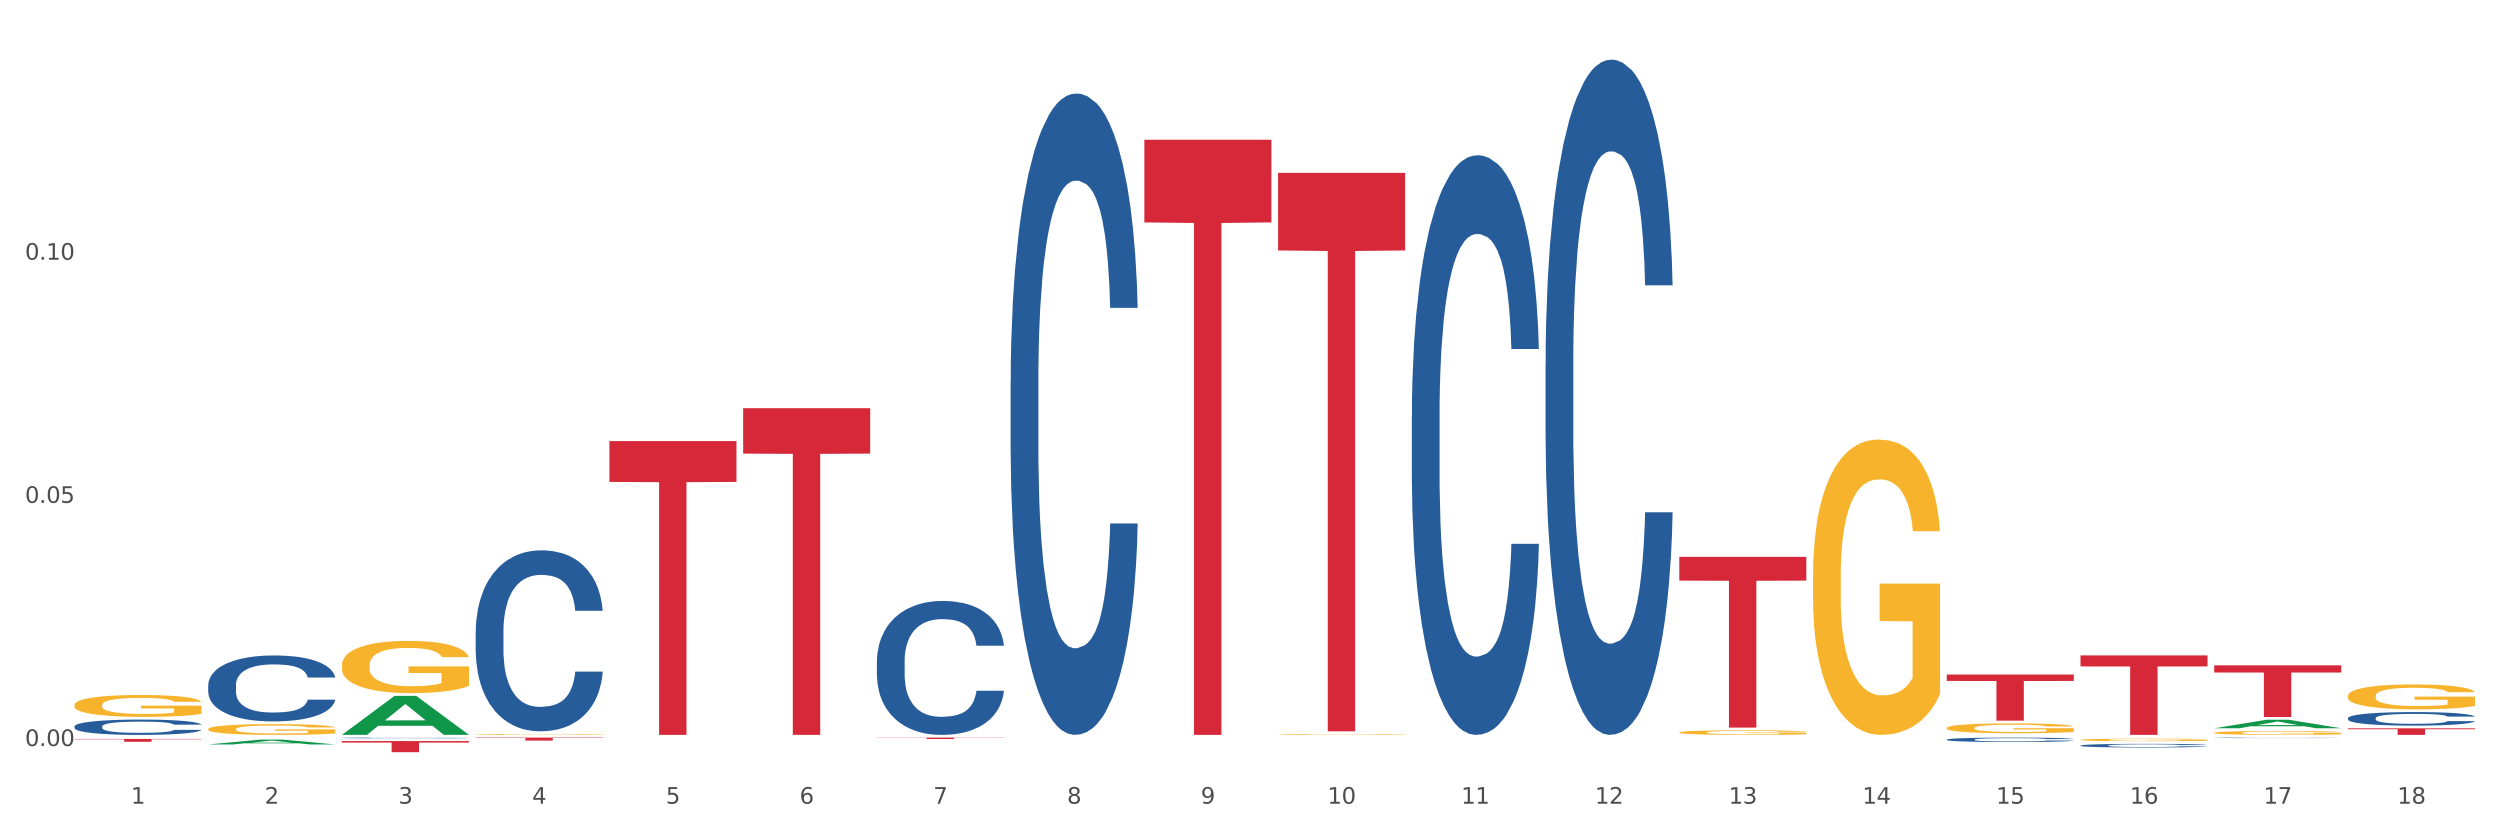 <?xml version="1.0" encoding="utf-8" standalone="no"?>
<!DOCTYPE svg PUBLIC "-//W3C//DTD SVG 1.1//EN"
  "http://www.w3.org/Graphics/SVG/1.1/DTD/svg11.dtd">
<svg xmlns:xlink="http://www.w3.org/1999/xlink" width="1080pt" height="360pt" viewBox="0 0 1080 360" xmlns="http://www.w3.org/2000/svg" version="1.1">
 <rect x="0" y="0" width="1080" height="360" fill="#333333" stroke="none"/>
 <defs>
  <style type="text/css">*{stroke-linejoin: round; stroke-linecap: butt}</style>
 </defs>
 <g id="figure_1">
  <g id="patch_1">
   <path d="M 0 360 
L 1080 360 
L 1080 0 
L 0 0 
z
" style="fill: #ffffff; stroke: #ffffff; stroke-linejoin: miter"/>
  </g>
  <g id="axes_1">
   <g id="matplotlib.axis_1">
    <g id="xtick_1">
     <g id="text_1">
      <!-- 1 -->
      <g style="fill: #4d4d4d" transform="translate(56.563 347.204) scale(0.096 -0.096)">
       <defs>
        <path id="DejaVuSans-31" d="M 794 531 
L 1825 531 
L 1825 4091 
L 703 3866 
L 703 4441 
L 1819 4666 
L 2450 4666 
L 2450 531 
L 3481 531 
L 3481 0 
L 794 0 
L 794 531 
z
" transform="scale(0.016)"/>
       </defs>
       <use xlink:href="#DejaVuSans-31"/>
      </g>
     </g>
    </g>
    <g id="xtick_2">
     <g id="text_2">
      <!-- 2 -->
      <g style="fill: #4d4d4d" transform="translate(114.336 347.204) scale(0.096 -0.096)">
       <defs>
        <path id="DejaVuSans-32" d="M 1228 531 
L 3431 531 
L 3431 0 
L 469 0 
L 469 531 
Q 828 903 1448 1529 
Q 2069 2156 2228 2338 
Q 2531 2678 2651 2914 
Q 2772 3150 2772 3378 
Q 2772 3750 2511 3984 
Q 2250 4219 1831 4219 
Q 1534 4219 1204 4116 
Q 875 4013 500 3803 
L 500 4441 
Q 881 4594 1212 4672 
Q 1544 4750 1819 4750 
Q 2544 4750 2975 4387 
Q 3406 4025 3406 3419 
Q 3406 3131 3298 2873 
Q 3191 2616 2906 2266 
Q 2828 2175 2409 1742 
Q 1991 1309 1228 531 
z
" transform="scale(0.016)"/>
       </defs>
       <use xlink:href="#DejaVuSans-32"/>
      </g>
     </g>
    </g>
    <g id="xtick_3">
     <g id="text_3">
      <!-- 3 -->
      <g style="fill: #4d4d4d" transform="translate(172.109 347.204) scale(0.096 -0.096)">
       <defs>
        <path id="DejaVuSans-33" d="M 2597 2516 
Q 3050 2419 3304 2112 
Q 3559 1806 3559 1356 
Q 3559 666 3084 287 
Q 2609 -91 1734 -91 
Q 1441 -91 1130 -33 
Q 819 25 488 141 
L 488 750 
Q 750 597 1062 519 
Q 1375 441 1716 441 
Q 2309 441 2620 675 
Q 2931 909 2931 1356 
Q 2931 1769 2642 2001 
Q 2353 2234 1838 2234 
L 1294 2234 
L 1294 2753 
L 1863 2753 
Q 2328 2753 2575 2939 
Q 2822 3125 2822 3475 
Q 2822 3834 2567 4026 
Q 2313 4219 1838 4219 
Q 1578 4219 1281 4162 
Q 984 4106 628 3988 
L 628 4550 
Q 988 4650 1302 4700 
Q 1616 4750 1894 4750 
Q 2613 4750 3031 4423 
Q 3450 4097 3450 3541 
Q 3450 3153 3228 2886 
Q 3006 2619 2597 2516 
z
" transform="scale(0.016)"/>
       </defs>
       <use xlink:href="#DejaVuSans-33"/>
      </g>
     </g>
    </g>
    <g id="xtick_4">
     <g id="text_4">
      <!-- 4 -->
      <g style="fill: #4d4d4d" transform="translate(229.882 347.204) scale(0.096 -0.096)">
       <defs>
        <path id="DejaVuSans-34" d="M 2419 4116 
L 825 1625 
L 2419 1625 
L 2419 4116 
z
M 2253 4666 
L 3047 4666 
L 3047 1625 
L 3713 1625 
L 3713 1100 
L 3047 1100 
L 3047 0 
L 2419 0 
L 2419 1100 
L 313 1100 
L 313 1709 
L 2253 4666 
z
" transform="scale(0.016)"/>
       </defs>
       <use xlink:href="#DejaVuSans-34"/>
      </g>
     </g>
    </g>
    <g id="xtick_5">
     <g id="text_5">
      <!-- 5 -->
      <g style="fill: #4d4d4d" transform="translate(287.655 347.204) scale(0.096 -0.096)">
       <defs>
        <path id="DejaVuSans-35" d="M 691 4666 
L 3169 4666 
L 3169 4134 
L 1269 4134 
L 1269 2991 
Q 1406 3038 1543 3061 
Q 1681 3084 1819 3084 
Q 2600 3084 3056 2656 
Q 3513 2228 3513 1497 
Q 3513 744 3044 326 
Q 2575 -91 1722 -91 
Q 1428 -91 1123 -41 
Q 819 9 494 109 
L 494 744 
Q 775 591 1075 516 
Q 1375 441 1709 441 
Q 2250 441 2565 725 
Q 2881 1009 2881 1497 
Q 2881 1984 2565 2268 
Q 2250 2553 1709 2553 
Q 1456 2553 1204 2497 
Q 953 2441 691 2322 
L 691 4666 
z
" transform="scale(0.016)"/>
       </defs>
       <use xlink:href="#DejaVuSans-35"/>
      </g>
     </g>
    </g>
    <g id="xtick_6">
     <g id="text_6">
      <!-- 6 -->
      <g style="fill: #4d4d4d" transform="translate(345.428 347.204) scale(0.096 -0.096)">
       <defs>
        <path id="DejaVuSans-36" d="M 2113 2584 
Q 1688 2584 1439 2293 
Q 1191 2003 1191 1497 
Q 1191 994 1439 701 
Q 1688 409 2113 409 
Q 2538 409 2786 701 
Q 3034 994 3034 1497 
Q 3034 2003 2786 2293 
Q 2538 2584 2113 2584 
z
M 3366 4563 
L 3366 3988 
Q 3128 4100 2886 4159 
Q 2644 4219 2406 4219 
Q 1781 4219 1451 3797 
Q 1122 3375 1075 2522 
Q 1259 2794 1537 2939 
Q 1816 3084 2150 3084 
Q 2853 3084 3261 2657 
Q 3669 2231 3669 1497 
Q 3669 778 3244 343 
Q 2819 -91 2113 -91 
Q 1303 -91 875 529 
Q 447 1150 447 2328 
Q 447 3434 972 4092 
Q 1497 4750 2381 4750 
Q 2619 4750 2861 4703 
Q 3103 4656 3366 4563 
z
" transform="scale(0.016)"/>
       </defs>
       <use xlink:href="#DejaVuSans-36"/>
      </g>
     </g>
    </g>
    <g id="xtick_7">
     <g id="text_7">
      <!-- 7 -->
      <g style="fill: #4d4d4d" transform="translate(403.201 347.204) scale(0.096 -0.096)">
       <defs>
        <path id="DejaVuSans-37" d="M 525 4666 
L 3525 4666 
L 3525 4397 
L 1831 0 
L 1172 0 
L 2766 4134 
L 525 4134 
L 525 4666 
z
" transform="scale(0.016)"/>
       </defs>
       <use xlink:href="#DejaVuSans-37"/>
      </g>
     </g>
    </g>
    <g id="xtick_8">
     <g id="text_8">
      <!-- 8 -->
      <g style="fill: #4d4d4d" transform="translate(460.974 347.204) scale(0.096 -0.096)">
       <defs>
        <path id="DejaVuSans-38" d="M 2034 2216 
Q 1584 2216 1326 1975 
Q 1069 1734 1069 1313 
Q 1069 891 1326 650 
Q 1584 409 2034 409 
Q 2484 409 2743 651 
Q 3003 894 3003 1313 
Q 3003 1734 2745 1975 
Q 2488 2216 2034 2216 
z
M 1403 2484 
Q 997 2584 770 2862 
Q 544 3141 544 3541 
Q 544 4100 942 4425 
Q 1341 4750 2034 4750 
Q 2731 4750 3128 4425 
Q 3525 4100 3525 3541 
Q 3525 3141 3298 2862 
Q 3072 2584 2669 2484 
Q 3125 2378 3379 2068 
Q 3634 1759 3634 1313 
Q 3634 634 3220 271 
Q 2806 -91 2034 -91 
Q 1263 -91 848 271 
Q 434 634 434 1313 
Q 434 1759 690 2068 
Q 947 2378 1403 2484 
z
M 1172 3481 
Q 1172 3119 1398 2916 
Q 1625 2713 2034 2713 
Q 2441 2713 2670 2916 
Q 2900 3119 2900 3481 
Q 2900 3844 2670 4047 
Q 2441 4250 2034 4250 
Q 1625 4250 1398 4047 
Q 1172 3844 1172 3481 
z
" transform="scale(0.016)"/>
       </defs>
       <use xlink:href="#DejaVuSans-38"/>
      </g>
     </g>
    </g>
    <g id="xtick_9">
     <g id="text_9">
      <!-- 9 -->
      <g style="fill: #4d4d4d" transform="translate(518.747 347.204) scale(0.096 -0.096)">
       <defs>
        <path id="DejaVuSans-39" d="M 703 97 
L 703 672 
Q 941 559 1184 500 
Q 1428 441 1663 441 
Q 2288 441 2617 861 
Q 2947 1281 2994 2138 
Q 2813 1869 2534 1725 
Q 2256 1581 1919 1581 
Q 1219 1581 811 2004 
Q 403 2428 403 3163 
Q 403 3881 828 4315 
Q 1253 4750 1959 4750 
Q 2769 4750 3195 4129 
Q 3622 3509 3622 2328 
Q 3622 1225 3098 567 
Q 2575 -91 1691 -91 
Q 1453 -91 1209 -44 
Q 966 3 703 97 
z
M 1959 2075 
Q 2384 2075 2632 2365 
Q 2881 2656 2881 3163 
Q 2881 3666 2632 3958 
Q 2384 4250 1959 4250 
Q 1534 4250 1286 3958 
Q 1038 3666 1038 3163 
Q 1038 2656 1286 2365 
Q 1534 2075 1959 2075 
z
" transform="scale(0.016)"/>
       </defs>
       <use xlink:href="#DejaVuSans-39"/>
      </g>
     </g>
    </g>
    <g id="xtick_10">
     <g id="text_10">
      <!-- 10 -->
      <g style="fill: #4d4d4d" transform="translate(573.466 347.204) scale(0.096 -0.096)">
       <defs>
        <path id="DejaVuSans-30" d="M 2034 4250 
Q 1547 4250 1301 3770 
Q 1056 3291 1056 2328 
Q 1056 1369 1301 889 
Q 1547 409 2034 409 
Q 2525 409 2770 889 
Q 3016 1369 3016 2328 
Q 3016 3291 2770 3770 
Q 2525 4250 2034 4250 
z
M 2034 4750 
Q 2819 4750 3233 4129 
Q 3647 3509 3647 2328 
Q 3647 1150 3233 529 
Q 2819 -91 2034 -91 
Q 1250 -91 836 529 
Q 422 1150 422 2328 
Q 422 3509 836 4129 
Q 1250 4750 2034 4750 
z
" transform="scale(0.016)"/>
       </defs>
       <use xlink:href="#DejaVuSans-31"/>
       <use xlink:href="#DejaVuSans-30" transform="translate(63.623 0)"/>
      </g>
     </g>
    </g>
    <g id="xtick_11">
     <g id="text_11">
      <!-- 11 -->
      <g style="fill: #4d4d4d" transform="translate(631.239 347.204) scale(0.096 -0.096)">
       <use xlink:href="#DejaVuSans-31"/>
       <use xlink:href="#DejaVuSans-31" transform="translate(63.623 0)"/>
      </g>
     </g>
    </g>
    <g id="xtick_12">
     <g id="text_12">
      <!-- 12 -->
      <g style="fill: #4d4d4d" transform="translate(689.012 347.204) scale(0.096 -0.096)">
       <use xlink:href="#DejaVuSans-31"/>
       <use xlink:href="#DejaVuSans-32" transform="translate(63.623 0)"/>
      </g>
     </g>
    </g>
    <g id="xtick_13">
     <g id="text_13">
      <!-- 13 -->
      <g style="fill: #4d4d4d" transform="translate(746.785 347.204) scale(0.096 -0.096)">
       <use xlink:href="#DejaVuSans-31"/>
       <use xlink:href="#DejaVuSans-33" transform="translate(63.623 0)"/>
      </g>
     </g>
    </g>
    <g id="xtick_14">
     <g id="text_14">
      <!-- 14 -->
      <g style="fill: #4d4d4d" transform="translate(804.558 347.204) scale(0.096 -0.096)">
       <use xlink:href="#DejaVuSans-31"/>
       <use xlink:href="#DejaVuSans-34" transform="translate(63.623 0)"/>
      </g>
     </g>
    </g>
    <g id="xtick_15">
     <g id="text_15">
      <!-- 15 -->
      <g style="fill: #4d4d4d" transform="translate(862.331 347.204) scale(0.096 -0.096)">
       <use xlink:href="#DejaVuSans-31"/>
       <use xlink:href="#DejaVuSans-35" transform="translate(63.623 0)"/>
      </g>
     </g>
    </g>
    <g id="xtick_16">
     <g id="text_16">
      <!-- 16 -->
      <g style="fill: #4d4d4d" transform="translate(920.104 347.204) scale(0.096 -0.096)">
       <use xlink:href="#DejaVuSans-31"/>
       <use xlink:href="#DejaVuSans-36" transform="translate(63.623 0)"/>
      </g>
     </g>
    </g>
    <g id="xtick_17">
     <g id="text_17">
      <!-- 17 -->
      <g style="fill: #4d4d4d" transform="translate(977.877 347.204) scale(0.096 -0.096)">
       <use xlink:href="#DejaVuSans-31"/>
       <use xlink:href="#DejaVuSans-37" transform="translate(63.623 0)"/>
      </g>
     </g>
    </g>
    <g id="xtick_18">
     <g id="text_18">
      <!-- 18 -->
      <g style="fill: #4d4d4d" transform="translate(1035.65 347.204) scale(0.096 -0.096)">
       <use xlink:href="#DejaVuSans-31"/>
       <use xlink:href="#DejaVuSans-38" transform="translate(63.623 0)"/>
      </g>
     </g>
    </g>
    <g id="xtick_19"/>
    <g id="xtick_20"/>
    <g id="xtick_21"/>
    <g id="xtick_22"/>
    <g id="xtick_23"/>
    <g id="xtick_24"/>
    <g id="xtick_25"/>
    <g id="xtick_26"/>
    <g id="xtick_27"/>
    <g id="xtick_28"/>
    <g id="xtick_29"/>
    <g id="xtick_30"/>
    <g id="xtick_31"/>
    <g id="xtick_32"/>
    <g id="xtick_33"/>
    <g id="xtick_34"/>
    <g id="xtick_35"/>
   </g>
   <g id="matplotlib.axis_2">
    <g id="ytick_1">
     <g id="text_19">
      <!-- 0.00 -->
      <g style="fill: #4d4d4d" transform="translate(10.8 322.292) scale(0.096 -0.096)">
       <defs>
        <path id="DejaVuSans-2e" d="M 684 794 
L 1344 794 
L 1344 0 
L 684 0 
L 684 794 
z
" transform="scale(0.016)"/>
       </defs>
       <use xlink:href="#DejaVuSans-30"/>
       <use xlink:href="#DejaVuSans-2e" transform="translate(63.623 0)"/>
       <use xlink:href="#DejaVuSans-30" transform="translate(95.41 0)"/>
       <use xlink:href="#DejaVuSans-30" transform="translate(159.033 0)"/>
      </g>
     </g>
    </g>
    <g id="ytick_2">
     <g id="text_20">
      <!-- 0.05 -->
      <g style="fill: #4d4d4d" transform="translate(10.8 217.243) scale(0.096 -0.096)">
       <use xlink:href="#DejaVuSans-30"/>
       <use xlink:href="#DejaVuSans-2e" transform="translate(63.623 0)"/>
       <use xlink:href="#DejaVuSans-30" transform="translate(95.41 0)"/>
       <use xlink:href="#DejaVuSans-35" transform="translate(159.033 0)"/>
      </g>
     </g>
    </g>
    <g id="ytick_3">
     <g id="text_21">
      <!-- 0.10 -->
      <g style="fill: #4d4d4d" transform="translate(10.8 112.193) scale(0.096 -0.096)">
       <use xlink:href="#DejaVuSans-30"/>
       <use xlink:href="#DejaVuSans-2e" transform="translate(63.623 0)"/>
       <use xlink:href="#DejaVuSans-31" transform="translate(95.41 0)"/>
       <use xlink:href="#DejaVuSans-30" transform="translate(159.033 0)"/>
      </g>
     </g>
    </g>
    <g id="ytick_4"/>
    <g id="ytick_5"/>
    <g id="ytick_6"/>
   </g>
   <g id="PolyCollection_1">
    <path d="M 32.175 313.829 
L 32.24 313.822 
L 32.24 313.653 
L 32.434 313.424 
L 33.148 313.001 
L 34.056 312.68 
L 35.613 312.306 
L 36.457 312.148 
L 37.56 311.973 
L 39.83 311.689 
L 42.425 311.447 
L 44.242 311.314 
L 45.604 311.23 
L 48.653 311.079 
L 50.405 311.012 
L 52.221 310.958 
L 53.778 310.921 
L 56.373 310.879 
L 58.449 310.861 
L 60.85 310.855 
L 62.861 310.861 
L 65.521 310.885 
L 69.413 310.958 
L 70.905 311 
L 72.917 311.073 
L 74.993 311.169 
L 76.679 311.266 
L 78.626 311.405 
L 80.637 311.586 
L 82.583 311.816 
L 83.945 312.028 
L 85.048 312.251 
L 86.021 312.523 
L 86.735 312.819 
L 87.059 313.067 
L 75.187 313.067 
L 74.863 312.843 
L 74.214 312.602 
L 73.565 312.438 
L 72.852 312.306 
L 71.749 312.154 
L 70.776 312.058 
L 69.154 311.943 
L 67.662 311.87 
L 66.429 311.828 
L 64.937 311.792 
L 61.758 311.756 
L 59.487 311.756 
L 58.06 311.768 
L 56.309 311.798 
L 54.816 311.84 
L 53.065 311.913 
L 51.702 311.991 
L 50.34 312.094 
L 49.562 312.167 
L 48.394 312.299 
L 47.615 312.408 
L 46.577 312.596 
L 45.993 312.729 
L 44.955 313.073 
L 44.501 313.327 
L 44.307 313.502 
L 44.177 313.696 
L 44.177 314.638 
L 44.566 315.061 
L 44.891 315.243 
L 45.41 315.448 
L 46.383 315.714 
L 47.81 315.974 
L 49.302 316.161 
L 50.535 316.276 
L 51.702 316.361 
L 52.87 316.427 
L 54.297 316.488 
L 55.465 316.524 
L 57.217 316.56 
L 59.293 316.578 
L 60.915 316.578 
L 64.223 316.548 
L 65.715 316.518 
L 67.143 316.476 
L 68.7 316.409 
L 69.932 316.337 
L 70.646 316.282 
L 71.814 316.167 
L 72.722 316.047 
L 73.5 315.908 
L 74.019 315.787 
L 74.603 315.605 
L 75.057 315.4 
L 75.187 315.291 
L 87.059 315.291 
L 86.8 315.509 
L 86.346 315.72 
L 85.437 316.004 
L 84.724 316.167 
L 83.621 316.367 
L 82.453 316.536 
L 80.831 316.724 
L 79.339 316.863 
L 77.782 316.983 
L 76.095 317.092 
L 73.046 317.243 
L 71.943 317.286 
L 69.608 317.358 
L 67.791 317.4 
L 65.132 317.443 
L 62.407 317.467 
L 59.552 317.473 
L 57.022 317.461 
L 54.233 317.425 
L 52.481 317.388 
L 50.535 317.334 
L 48.264 317.249 
L 46.123 317.147 
L 44.112 317.026 
L 42.231 316.887 
L 40.479 316.73 
L 38.208 316.47 
L 36.522 316.216 
L 35.289 315.98 
L 34.446 315.781 
L 33.602 315.527 
L 33.148 315.352 
L 32.434 314.929 
L 32.175 314.536 
L 32.175 313.829 
z
" clip-path="url(#pd0873afc2f)" style="fill: #255c99"/>
    <path d="M 552.132 74.673 
L 607.016 74.673 
L 607.016 108.2 
L 585.427 108.426 
L 585.427 315.927 
L 573.591 315.927 
L 573.591 108.426 
L 552.132 108.2 
L 552.132 74.9 
L 552.132 74.673 
z
" clip-path="url(#pd0873afc2f)" style="fill: #d62839"/>
    <path d="M 725.451 240.575 
L 780.335 240.575 
L 780.335 250.823 
L 758.746 250.893 
L 758.746 314.321 
L 746.91 314.321 
L 746.91 250.893 
L 725.451 250.823 
L 725.451 240.644 
L 725.451 240.575 
z
" clip-path="url(#pd0873afc2f)" style="fill: #d62839"/>
    <path d="M 840.997 291.402 
L 895.881 291.402 
L 895.881 294.172 
L 874.291 294.191 
L 874.291 311.334 
L 862.456 311.334 
L 862.456 294.191 
L 840.997 294.172 
L 840.997 291.421 
L 840.997 291.402 
z
" clip-path="url(#pd0873afc2f)" style="fill: #d62839"/>
    <path d="M 494.359 60.354 
L 549.243 60.354 
L 549.243 96.085 
L 527.654 96.327 
L 527.654 317.473 
L 515.818 317.473 
L 515.818 96.327 
L 494.359 96.085 
L 494.359 60.596 
L 494.359 60.354 
z
" clip-path="url(#pd0873afc2f)" style="fill: #d62839"/>
    <path d="M 1014.316 300.65 
L 1014.38 300.64 
L 1014.38 300.286 
L 1014.51 299.982 
L 1015.158 299.244 
L 1016.13 298.635 
L 1016.843 298.31 
L 1017.556 298.045 
L 1018.398 297.779 
L 1019.435 297.504 
L 1021.314 297.101 
L 1022.48 296.894 
L 1023.906 296.678 
L 1026.498 296.363 
L 1028.377 296.186 
L 1030.321 296.039 
L 1033.496 295.862 
L 1035.57 295.783 
L 1037.773 295.724 
L 1040.429 295.685 
L 1042.438 295.675 
L 1046.845 295.704 
L 1050.603 295.793 
L 1052.417 295.862 
L 1054.75 295.98 
L 1055.981 296.058 
L 1057.99 296.216 
L 1060.063 296.422 
L 1061.489 296.599 
L 1063.627 296.933 
L 1065.247 297.268 
L 1066.738 297.681 
L 1067.515 297.966 
L 1068.098 298.231 
L 1068.617 298.536 
L 1069.135 299.018 
L 1057.471 299.018 
L 1057.018 298.674 
L 1056.305 298.349 
L 1055.268 298.035 
L 1054.361 297.838 
L 1052.806 297.592 
L 1051.38 297.435 
L 1049.89 297.317 
L 1048.076 297.219 
L 1046.65 297.169 
L 1044.641 297.13 
L 1040.689 297.14 
L 1038.032 297.219 
L 1036.218 297.317 
L 1035.051 297.405 
L 1034.014 297.504 
L 1032.848 297.641 
L 1031.487 297.848 
L 1030.515 298.035 
L 1029.543 298.271 
L 1028.766 298.507 
L 1028.053 298.782 
L 1027.47 299.077 
L 1027.016 299.382 
L 1026.627 299.755 
L 1026.303 300.375 
L 1026.303 301.722 
L 1026.433 302.027 
L 1026.757 302.43 
L 1027.146 302.735 
L 1027.794 303.099 
L 1028.377 303.345 
L 1029.479 303.698 
L 1030.71 303.993 
L 1031.682 304.18 
L 1032.654 304.338 
L 1034.338 304.554 
L 1036.218 304.731 
L 1037.838 304.839 
L 1040.041 304.937 
L 1041.531 304.977 
L 1042.827 304.996 
L 1046.002 304.996 
L 1048.27 304.967 
L 1050.797 304.898 
L 1052.741 304.81 
L 1054.361 304.701 
L 1056.176 304.524 
L 1057.342 304.357 
L 1057.342 302.302 
L 1043.086 302.292 
L 1043.086 300.926 
L 1069.2 300.926 
L 1069.2 304.937 
L 1068.098 305.144 
L 1066.867 305.331 
L 1065.571 305.498 
L 1063.627 305.704 
L 1061.295 305.901 
L 1059.221 306.039 
L 1057.018 306.157 
L 1054.426 306.265 
L 1051.056 306.363 
L 1048.983 306.403 
L 1046.391 306.432 
L 1043.345 306.442 
L 1040.689 306.422 
L 1038.097 306.373 
L 1035.375 306.285 
L 1032.718 306.157 
L 1030.71 306.029 
L 1028.701 305.872 
L 1026.563 305.665 
L 1024.878 305.468 
L 1023.582 305.291 
L 1022.156 305.065 
L 1020.601 304.77 
L 1019.435 304.505 
L 1018.398 304.229 
L 1017.296 303.875 
L 1016.519 303.571 
L 1015.741 303.187 
L 1015.288 302.902 
L 1014.769 302.46 
L 1014.38 301.84 
L 1014.316 300.65 
z
" clip-path="url(#pd0873afc2f)" style="fill: #f7b32b"/>
    <path d="M 840.997 314.478 
L 841.062 314.474 
L 841.062 314.334 
L 841.191 314.213 
L 841.839 313.921 
L 842.811 313.679 
L 843.524 313.55 
L 844.237 313.445 
L 845.079 313.34 
L 846.116 313.231 
L 847.995 313.071 
L 849.161 312.989 
L 850.587 312.903 
L 853.179 312.779 
L 855.058 312.708 
L 857.002 312.65 
L 860.177 312.58 
L 862.251 312.549 
L 864.454 312.525 
L 867.111 312.51 
L 869.119 312.506 
L 873.526 312.517 
L 877.284 312.553 
L 879.098 312.58 
L 881.431 312.627 
L 882.662 312.658 
L 884.671 312.72 
L 886.744 312.802 
L 888.17 312.872 
L 890.308 313.005 
L 891.928 313.137 
L 893.419 313.301 
L 894.196 313.414 
L 894.779 313.519 
L 895.298 313.64 
L 895.816 313.831 
L 884.153 313.831 
L 883.699 313.694 
L 882.986 313.566 
L 881.949 313.441 
L 881.042 313.363 
L 879.487 313.266 
L 878.061 313.203 
L 876.571 313.157 
L 874.757 313.118 
L 873.331 313.098 
L 871.322 313.083 
L 867.37 313.086 
L 864.713 313.118 
L 862.899 313.157 
L 861.732 313.192 
L 860.695 313.231 
L 859.529 313.285 
L 858.168 313.367 
L 857.196 313.441 
L 856.224 313.535 
L 855.447 313.628 
L 854.734 313.737 
L 854.151 313.854 
L 853.697 313.975 
L 853.308 314.123 
L 852.984 314.369 
L 852.984 314.903 
L 853.114 315.024 
L 853.438 315.183 
L 853.827 315.304 
L 854.475 315.448 
L 855.058 315.546 
L 856.16 315.686 
L 857.391 315.803 
L 858.363 315.877 
L 859.335 315.939 
L 861.019 316.025 
L 862.899 316.095 
L 864.519 316.138 
L 866.722 316.177 
L 868.212 316.193 
L 869.508 316.201 
L 872.683 316.201 
L 874.951 316.189 
L 877.478 316.162 
L 879.422 316.127 
L 881.042 316.084 
L 882.857 316.013 
L 884.023 315.947 
L 884.023 315.133 
L 869.767 315.129 
L 869.767 314.587 
L 895.881 314.587 
L 895.881 316.177 
L 894.779 316.259 
L 893.548 316.333 
L 892.252 316.399 
L 890.308 316.481 
L 887.976 316.559 
L 885.902 316.614 
L 883.699 316.66 
L 881.107 316.703 
L 877.737 316.742 
L 875.664 316.758 
L 873.072 316.77 
L 870.026 316.773 
L 867.37 316.766 
L 864.778 316.746 
L 862.056 316.711 
L 859.4 316.66 
L 857.391 316.61 
L 855.382 316.547 
L 853.244 316.466 
L 851.559 316.388 
L 850.263 316.317 
L 848.837 316.228 
L 847.282 316.111 
L 846.116 316.006 
L 845.079 315.897 
L 843.977 315.756 
L 843.2 315.635 
L 842.422 315.483 
L 841.969 315.37 
L 841.45 315.195 
L 841.062 314.949 
L 840.997 314.478 
z
" clip-path="url(#pd0873afc2f)" style="fill: #f7b32b"/>
    <path d="M 783.224 248.843 
L 783.289 248.727 
L 783.289 244.532 
L 783.418 240.92 
L 784.066 232.181 
L 785.038 224.957 
L 785.751 221.111 
L 786.464 217.965 
L 787.306 214.819 
L 788.343 211.557 
L 790.222 206.78 
L 791.388 204.333 
L 792.814 201.769 
L 795.406 198.041 
L 797.285 195.943 
L 799.229 194.196 
L 802.404 192.098 
L 804.478 191.166 
L 806.681 190.467 
L 809.338 190.001 
L 811.346 189.884 
L 815.753 190.234 
L 819.511 191.283 
L 821.325 192.098 
L 823.658 193.496 
L 824.889 194.429 
L 826.898 196.293 
L 828.971 198.74 
L 830.397 200.837 
L 832.535 204.799 
L 834.155 208.76 
L 835.646 213.654 
L 836.423 217.033 
L 837.007 220.179 
L 837.525 223.791 
L 838.043 229.501 
L 826.38 229.501 
L 825.926 225.423 
L 825.213 221.578 
L 824.176 217.849 
L 823.269 215.519 
L 821.714 212.606 
L 820.288 210.741 
L 818.798 209.343 
L 816.984 208.178 
L 815.558 207.595 
L 813.549 207.129 
L 809.597 207.246 
L 806.94 208.178 
L 805.126 209.343 
L 803.959 210.392 
L 802.922 211.557 
L 801.756 213.188 
L 800.395 215.635 
L 799.423 217.849 
L 798.451 220.645 
L 797.674 223.442 
L 796.961 226.704 
L 796.378 230.2 
L 795.924 233.812 
L 795.535 238.24 
L 795.211 245.581 
L 795.211 261.544 
L 795.341 265.156 
L 795.665 269.933 
L 796.054 273.545 
L 796.702 277.856 
L 797.285 280.769 
L 798.387 284.964 
L 799.618 288.46 
L 800.59 290.673 
L 801.562 292.538 
L 803.246 295.101 
L 805.126 297.199 
L 806.746 298.48 
L 808.949 299.645 
L 810.439 300.112 
L 811.735 300.345 
L 814.91 300.345 
L 817.178 299.995 
L 819.705 299.179 
L 821.649 298.131 
L 823.269 296.849 
L 825.084 294.752 
L 826.25 292.771 
L 826.25 268.418 
L 811.994 268.302 
L 811.994 252.106 
L 838.108 252.106 
L 838.108 299.645 
L 837.007 302.092 
L 835.775 304.306 
L 834.479 306.287 
L 832.535 308.734 
L 830.203 311.064 
L 828.129 312.696 
L 825.926 314.094 
L 823.334 315.376 
L 819.964 316.541 
L 817.891 317.007 
L 815.299 317.356 
L 812.253 317.473 
L 809.597 317.24 
L 807.005 316.657 
L 804.283 315.609 
L 801.627 314.094 
L 799.618 312.579 
L 797.609 310.715 
L 795.471 308.268 
L 793.786 305.938 
L 792.49 303.84 
L 791.064 301.16 
L 789.509 297.665 
L 788.343 294.519 
L 787.306 291.256 
L 786.204 287.061 
L 785.427 283.449 
L 784.649 278.905 
L 784.196 275.526 
L 783.677 270.283 
L 783.289 262.942 
L 783.224 248.843 
z
" clip-path="url(#pd0873afc2f)" style="fill: #f7b32b"/>
    <path d="M 89.948 314.973 
L 90.013 314.969 
L 90.013 314.816 
L 90.142 314.685 
L 90.79 314.367 
L 91.762 314.103 
L 92.475 313.963 
L 93.188 313.849 
L 94.03 313.734 
L 95.067 313.615 
L 96.946 313.441 
L 98.113 313.352 
L 99.538 313.259 
L 102.13 313.123 
L 104.009 313.047 
L 105.953 312.983 
L 109.128 312.907 
L 111.202 312.873 
L 113.405 312.847 
L 116.062 312.83 
L 118.071 312.826 
L 122.477 312.839 
L 126.235 312.877 
L 128.049 312.907 
L 130.382 312.958 
L 131.613 312.992 
L 133.622 313.06 
L 135.696 313.149 
L 137.121 313.225 
L 139.26 313.369 
L 140.88 313.514 
L 142.37 313.692 
L 143.148 313.815 
L 143.731 313.929 
L 144.249 314.061 
L 144.768 314.269 
L 133.104 314.269 
L 132.65 314.12 
L 131.937 313.98 
L 130.901 313.845 
L 129.993 313.76 
L 128.438 313.654 
L 127.013 313.586 
L 125.522 313.535 
L 123.708 313.492 
L 122.282 313.471 
L 120.274 313.454 
L 116.321 313.458 
L 113.664 313.492 
L 111.85 313.535 
L 110.684 313.573 
L 109.647 313.615 
L 108.48 313.675 
L 107.12 313.764 
L 106.148 313.845 
L 105.176 313.946 
L 104.398 314.048 
L 103.685 314.167 
L 103.102 314.294 
L 102.648 314.426 
L 102.26 314.587 
L 101.936 314.855 
L 101.936 315.436 
L 102.065 315.568 
L 102.389 315.742 
L 102.778 315.873 
L 103.426 316.03 
L 104.009 316.136 
L 105.111 316.289 
L 106.342 316.416 
L 107.314 316.497 
L 108.286 316.565 
L 109.971 316.658 
L 111.85 316.735 
L 113.47 316.781 
L 115.673 316.824 
L 117.163 316.841 
L 118.459 316.849 
L 121.634 316.849 
L 123.902 316.836 
L 126.43 316.807 
L 128.373 316.768 
L 129.993 316.722 
L 131.808 316.645 
L 132.974 316.573 
L 132.974 315.686 
L 118.719 315.682 
L 118.719 315.092 
L 144.832 315.092 
L 144.832 316.824 
L 143.731 316.913 
L 142.5 316.993 
L 141.204 317.066 
L 139.26 317.155 
L 136.927 317.24 
L 134.853 317.299 
L 132.65 317.35 
L 130.058 317.397 
L 126.689 317.439 
L 124.615 317.456 
L 122.023 317.469 
L 118.978 317.473 
L 116.321 317.464 
L 113.729 317.443 
L 111.007 317.405 
L 108.351 317.35 
L 106.342 317.295 
L 104.333 317.227 
L 102.195 317.138 
L 100.51 317.053 
L 99.214 316.976 
L 97.789 316.879 
L 96.233 316.752 
L 95.067 316.637 
L 94.03 316.518 
L 92.929 316.365 
L 92.151 316.234 
L 91.374 316.068 
L 90.92 315.945 
L 90.402 315.754 
L 90.013 315.487 
L 89.948 314.973 
z
" clip-path="url(#pd0873afc2f)" style="fill: #f7b32b"/>
    <path d="M 32.175 304.602 
L 32.24 304.593 
L 32.24 304.283 
L 32.369 304.015 
L 33.017 303.368 
L 33.989 302.833 
L 34.702 302.549 
L 35.415 302.316 
L 36.257 302.083 
L 37.294 301.841 
L 39.173 301.487 
L 40.34 301.306 
L 41.765 301.116 
L 44.357 300.84 
L 46.236 300.685 
L 48.18 300.556 
L 51.355 300.4 
L 53.429 300.331 
L 55.632 300.28 
L 58.289 300.245 
L 60.298 300.236 
L 64.704 300.262 
L 68.462 300.34 
L 70.277 300.4 
L 72.609 300.504 
L 73.84 300.573 
L 75.849 300.711 
L 77.923 300.892 
L 79.348 301.047 
L 81.487 301.341 
L 83.107 301.634 
L 84.597 301.996 
L 85.375 302.247 
L 85.958 302.48 
L 86.476 302.747 
L 86.995 303.17 
L 75.331 303.17 
L 74.877 302.868 
L 74.164 302.583 
L 73.128 302.307 
L 72.22 302.134 
L 70.665 301.919 
L 69.24 301.781 
L 67.749 301.677 
L 65.935 301.591 
L 64.509 301.548 
L 62.501 301.513 
L 58.548 301.522 
L 55.891 301.591 
L 54.077 301.677 
L 52.911 301.755 
L 51.874 301.841 
L 50.707 301.962 
L 49.347 302.143 
L 48.375 302.307 
L 47.403 302.514 
L 46.625 302.721 
L 45.912 302.963 
L 45.329 303.221 
L 44.876 303.489 
L 44.487 303.817 
L 44.163 304.36 
L 44.163 305.542 
L 44.292 305.81 
L 44.616 306.163 
L 45.005 306.431 
L 45.653 306.75 
L 46.236 306.966 
L 47.338 307.276 
L 48.569 307.535 
L 49.541 307.699 
L 50.513 307.837 
L 52.198 308.027 
L 54.077 308.182 
L 55.697 308.277 
L 57.9 308.363 
L 59.39 308.398 
L 60.686 308.415 
L 63.861 308.415 
L 66.129 308.389 
L 68.657 308.329 
L 70.601 308.251 
L 72.22 308.156 
L 74.035 308.001 
L 75.201 307.854 
L 75.201 306.051 
L 60.946 306.043 
L 60.946 304.843 
L 87.059 304.843 
L 87.059 308.363 
L 85.958 308.545 
L 84.727 308.709 
L 83.431 308.855 
L 81.487 309.036 
L 79.154 309.209 
L 77.08 309.33 
L 74.877 309.433 
L 72.285 309.528 
L 68.916 309.614 
L 66.842 309.649 
L 64.25 309.675 
L 61.205 309.683 
L 58.548 309.666 
L 55.956 309.623 
L 53.235 309.545 
L 50.578 309.433 
L 48.569 309.321 
L 46.56 309.183 
L 44.422 309.002 
L 42.737 308.829 
L 41.441 308.674 
L 40.016 308.476 
L 38.46 308.217 
L 37.294 307.984 
L 36.257 307.742 
L 35.156 307.432 
L 34.378 307.164 
L 33.601 306.828 
L 33.147 306.578 
L 32.629 306.189 
L 32.24 305.646 
L 32.175 304.602 
z
" clip-path="url(#pd0873afc2f)" style="fill: #f7b32b"/>
    <path d="M 205.494 317.268 
L 205.559 317.268 
L 205.559 317.255 
L 205.688 317.244 
L 206.336 317.218 
L 207.308 317.197 
L 208.021 317.185 
L 208.734 317.176 
L 209.576 317.166 
L 210.613 317.157 
L 212.492 317.142 
L 213.659 317.135 
L 215.084 317.127 
L 217.676 317.116 
L 219.555 317.11 
L 221.499 317.105 
L 224.674 317.099 
L 226.748 317.096 
L 228.951 317.094 
L 231.608 317.092 
L 233.616 317.092 
L 238.023 317.093 
L 241.781 317.096 
L 243.595 317.099 
L 245.928 317.103 
L 247.159 317.106 
L 249.168 317.111 
L 251.242 317.118 
L 252.667 317.125 
L 254.806 317.137 
L 256.426 317.148 
L 257.916 317.163 
L 258.694 317.173 
L 259.277 317.182 
L 259.795 317.193 
L 260.313 317.21 
L 248.65 317.21 
L 248.196 317.198 
L 247.483 317.187 
L 246.447 317.175 
L 245.539 317.169 
L 243.984 317.16 
L 242.559 317.154 
L 241.068 317.15 
L 239.254 317.147 
L 237.828 317.145 
L 235.82 317.143 
L 231.867 317.144 
L 229.21 317.147 
L 227.396 317.15 
L 226.229 317.153 
L 225.193 317.157 
L 224.026 317.162 
L 222.666 317.169 
L 221.694 317.175 
L 220.722 317.184 
L 219.944 317.192 
L 219.231 317.202 
L 218.648 317.212 
L 218.194 317.223 
L 217.806 317.236 
L 217.482 317.258 
L 217.482 317.306 
L 217.611 317.317 
L 217.935 317.331 
L 218.324 317.342 
L 218.972 317.355 
L 219.555 317.363 
L 220.657 317.376 
L 221.888 317.386 
L 222.86 317.393 
L 223.832 317.398 
L 225.517 317.406 
L 227.396 317.412 
L 229.016 317.416 
L 231.219 317.42 
L 232.709 317.421 
L 234.005 317.422 
L 237.18 317.422 
L 239.448 317.421 
L 241.975 317.418 
L 243.919 317.415 
L 245.539 317.411 
L 247.354 317.405 
L 248.52 317.399 
L 248.52 317.326 
L 234.264 317.326 
L 234.264 317.278 
L 260.378 317.278 
L 260.378 317.42 
L 259.277 317.427 
L 258.046 317.434 
L 256.75 317.44 
L 254.806 317.447 
L 252.473 317.454 
L 250.399 317.459 
L 248.196 317.463 
L 245.604 317.467 
L 242.235 317.47 
L 240.161 317.472 
L 237.569 317.473 
L 234.524 317.473 
L 231.867 317.472 
L 229.275 317.47 
L 226.553 317.467 
L 223.897 317.463 
L 221.888 317.458 
L 219.879 317.453 
L 217.741 317.445 
L 216.056 317.438 
L 214.76 317.432 
L 213.335 317.424 
L 211.779 317.414 
L 210.613 317.404 
L 209.576 317.395 
L 208.475 317.382 
L 207.697 317.371 
L 206.92 317.358 
L 206.466 317.348 
L 205.948 317.332 
L 205.559 317.31 
L 205.494 317.268 
z
" clip-path="url(#pd0873afc2f)" style="fill: #f7b32b"/>
    <path d="M 147.721 287.304 
L 147.786 287.283 
L 147.786 286.541 
L 147.915 285.902 
L 148.563 284.356 
L 149.535 283.079 
L 150.248 282.399 
L 150.961 281.842 
L 151.803 281.286 
L 152.84 280.709 
L 154.719 279.864 
L 155.886 279.431 
L 157.311 278.978 
L 159.903 278.318 
L 161.782 277.947 
L 163.726 277.638 
L 166.901 277.267 
L 168.975 277.102 
L 171.178 276.978 
L 173.835 276.896 
L 175.844 276.875 
L 180.25 276.937 
L 184.008 277.123 
L 185.822 277.267 
L 188.155 277.514 
L 189.386 277.679 
L 191.395 278.009 
L 193.469 278.442 
L 194.894 278.813 
L 197.033 279.513 
L 198.653 280.214 
L 200.143 281.08 
L 200.921 281.677 
L 201.504 282.234 
L 202.022 282.873 
L 202.54 283.882 
L 190.877 283.882 
L 190.423 283.161 
L 189.71 282.481 
L 188.674 281.822 
L 187.766 281.409 
L 186.211 280.894 
L 184.786 280.564 
L 183.295 280.317 
L 181.481 280.111 
L 180.055 280.008 
L 178.047 279.926 
L 174.094 279.946 
L 171.437 280.111 
L 169.623 280.317 
L 168.456 280.503 
L 167.42 280.709 
L 166.253 280.997 
L 164.893 281.43 
L 163.921 281.822 
L 162.949 282.316 
L 162.171 282.811 
L 161.458 283.388 
L 160.875 284.006 
L 160.421 284.645 
L 160.033 285.428 
L 159.709 286.726 
L 159.709 289.55 
L 159.838 290.189 
L 160.162 291.034 
L 160.551 291.673 
L 161.199 292.435 
L 161.782 292.95 
L 162.884 293.692 
L 164.115 294.311 
L 165.087 294.702 
L 166.059 295.032 
L 167.744 295.485 
L 169.623 295.856 
L 171.243 296.083 
L 173.446 296.289 
L 174.936 296.371 
L 176.232 296.413 
L 179.407 296.413 
L 181.675 296.351 
L 184.203 296.207 
L 186.146 296.021 
L 187.766 295.794 
L 189.581 295.423 
L 190.747 295.073 
L 190.747 290.766 
L 176.491 290.745 
L 176.491 287.881 
L 202.605 287.881 
L 202.605 296.289 
L 201.504 296.722 
L 200.273 297.113 
L 198.977 297.464 
L 197.033 297.897 
L 194.7 298.309 
L 192.626 298.597 
L 190.423 298.845 
L 187.831 299.071 
L 184.462 299.277 
L 182.388 299.36 
L 179.796 299.422 
L 176.751 299.442 
L 174.094 299.401 
L 171.502 299.298 
L 168.78 299.112 
L 166.124 298.845 
L 164.115 298.577 
L 162.106 298.247 
L 159.968 297.814 
L 158.283 297.402 
L 156.987 297.031 
L 155.562 296.557 
L 154.006 295.939 
L 152.84 295.382 
L 151.803 294.805 
L 150.702 294.063 
L 149.924 293.424 
L 149.147 292.621 
L 148.693 292.023 
L 148.175 291.096 
L 147.786 289.797 
L 147.721 287.304 
z
" clip-path="url(#pd0873afc2f)" style="fill: #f7b32b"/>
    <path d="M 552.132 317.271 
L 552.197 317.271 
L 552.197 317.259 
L 552.326 317.248 
L 552.974 317.222 
L 553.946 317.201 
L 554.659 317.19 
L 555.372 317.181 
L 556.214 317.171 
L 557.251 317.162 
L 559.13 317.148 
L 560.296 317.141 
L 561.722 317.133 
L 564.314 317.122 
L 566.193 317.116 
L 568.137 317.111 
L 571.312 317.105 
L 573.386 317.102 
L 575.589 317.1 
L 578.246 317.098 
L 580.254 317.098 
L 584.661 317.099 
L 588.419 317.102 
L 590.233 317.105 
L 592.566 317.109 
L 593.797 317.111 
L 595.806 317.117 
L 597.88 317.124 
L 599.305 317.13 
L 601.443 317.142 
L 603.063 317.154 
L 604.554 317.168 
L 605.331 317.178 
L 605.915 317.187 
L 606.433 317.198 
L 606.951 317.214 
L 595.288 317.214 
L 594.834 317.203 
L 594.121 317.191 
L 593.084 317.18 
L 592.177 317.173 
L 590.622 317.165 
L 589.197 317.159 
L 587.706 317.155 
L 585.892 317.152 
L 584.466 317.15 
L 582.458 317.149 
L 578.505 317.149 
L 575.848 317.152 
L 574.034 317.155 
L 572.867 317.158 
L 571.831 317.162 
L 570.664 317.167 
L 569.303 317.174 
L 568.331 317.18 
L 567.359 317.188 
L 566.582 317.197 
L 565.869 317.206 
L 565.286 317.217 
L 564.832 317.227 
L 564.444 317.24 
L 564.12 317.262 
L 564.12 317.309 
L 564.249 317.319 
L 564.573 317.333 
L 564.962 317.344 
L 565.61 317.357 
L 566.193 317.365 
L 567.295 317.377 
L 568.526 317.388 
L 569.498 317.394 
L 570.47 317.4 
L 572.155 317.407 
L 574.034 317.413 
L 575.654 317.417 
L 577.857 317.421 
L 579.347 317.422 
L 580.643 317.423 
L 583.818 317.423 
L 586.086 317.422 
L 588.613 317.419 
L 590.557 317.416 
L 592.177 317.412 
L 593.992 317.406 
L 595.158 317.4 
L 595.158 317.329 
L 580.902 317.328 
L 580.902 317.281 
L 607.016 317.281 
L 607.016 317.421 
L 605.915 317.428 
L 604.683 317.434 
L 603.387 317.44 
L 601.443 317.447 
L 599.111 317.454 
L 597.037 317.459 
L 594.834 317.463 
L 592.242 317.467 
L 588.873 317.47 
L 586.799 317.472 
L 584.207 317.473 
L 581.162 317.473 
L 578.505 317.472 
L 575.913 317.471 
L 573.191 317.467 
L 570.535 317.463 
L 568.526 317.459 
L 566.517 317.453 
L 564.379 317.446 
L 562.694 317.439 
L 561.398 317.433 
L 559.972 317.425 
L 558.417 317.415 
L 557.251 317.405 
L 556.214 317.396 
L 555.113 317.384 
L 554.335 317.373 
L 553.557 317.36 
L 553.104 317.35 
L 552.585 317.334 
L 552.197 317.313 
L 552.132 317.271 
z
" clip-path="url(#pd0873afc2f)" style="fill: #f7b32b"/>
    <path d="M 725.451 316.408 
L 725.516 316.406 
L 725.516 316.341 
L 725.645 316.285 
L 726.293 316.149 
L 727.265 316.037 
L 727.978 315.977 
L 728.691 315.928 
L 729.533 315.88 
L 730.57 315.829 
L 732.449 315.755 
L 733.615 315.717 
L 735.041 315.677 
L 737.633 315.619 
L 739.512 315.587 
L 741.456 315.559 
L 744.631 315.527 
L 746.705 315.512 
L 748.908 315.502 
L 751.565 315.494 
L 753.573 315.493 
L 757.98 315.498 
L 761.738 315.514 
L 763.552 315.527 
L 765.885 315.549 
L 767.116 315.563 
L 769.125 315.592 
L 771.199 315.63 
L 772.624 315.663 
L 774.762 315.724 
L 776.382 315.786 
L 777.873 315.861 
L 778.65 315.914 
L 779.234 315.963 
L 779.752 316.019 
L 780.27 316.107 
L 768.607 316.107 
L 768.153 316.044 
L 767.44 315.984 
L 766.403 315.927 
L 765.496 315.89 
L 763.941 315.845 
L 762.516 315.816 
L 761.025 315.795 
L 759.211 315.776 
L 757.785 315.767 
L 755.776 315.76 
L 751.824 315.762 
L 749.167 315.776 
L 747.353 315.795 
L 746.186 315.811 
L 745.15 315.829 
L 743.983 315.854 
L 742.622 315.892 
L 741.65 315.927 
L 740.678 315.97 
L 739.901 316.013 
L 739.188 316.064 
L 738.605 316.118 
L 738.151 316.174 
L 737.762 316.243 
L 737.438 316.357 
L 737.438 316.605 
L 737.568 316.661 
L 737.892 316.735 
L 738.281 316.791 
L 738.929 316.858 
L 739.512 316.903 
L 740.614 316.968 
L 741.845 317.023 
L 742.817 317.057 
L 743.789 317.086 
L 745.474 317.126 
L 747.353 317.158 
L 748.973 317.178 
L 751.176 317.196 
L 752.666 317.203 
L 753.962 317.207 
L 757.137 317.207 
L 759.405 317.202 
L 761.932 317.189 
L 763.876 317.173 
L 765.496 317.153 
L 767.311 317.12 
L 768.477 317.09 
L 768.477 316.712 
L 754.221 316.71 
L 754.221 316.458 
L 780.335 316.458 
L 780.335 317.196 
L 779.234 317.234 
L 778.002 317.269 
L 776.706 317.299 
L 774.762 317.337 
L 772.43 317.373 
L 770.356 317.399 
L 768.153 317.42 
L 765.561 317.44 
L 762.192 317.458 
L 760.118 317.466 
L 757.526 317.471 
L 754.48 317.473 
L 751.824 317.469 
L 749.232 317.46 
L 746.51 317.444 
L 743.854 317.42 
L 741.845 317.397 
L 739.836 317.368 
L 737.698 317.33 
L 736.013 317.294 
L 734.717 317.261 
L 733.291 317.22 
L 731.736 317.165 
L 730.57 317.117 
L 729.533 317.066 
L 728.431 317.001 
L 727.654 316.945 
L 726.876 316.874 
L 726.423 316.822 
L 725.904 316.74 
L 725.516 316.627 
L 725.451 316.408 
z
" clip-path="url(#pd0873afc2f)" style="fill: #f7b32b"/>
    <path d="M 263.267 190.548 
L 318.151 190.548 
L 318.151 208.186 
L 296.562 208.306 
L 296.562 317.473 
L 284.726 317.473 
L 284.726 208.306 
L 263.267 208.186 
L 263.267 190.667 
L 263.267 190.548 
z
" clip-path="url(#pd0873afc2f)" style="fill: #d62839"/>
    <path d="M 205.494 318.644 
L 260.378 318.644 
L 260.378 318.825 
L 238.789 318.826 
L 238.789 319.94 
L 226.953 319.94 
L 226.953 318.826 
L 205.494 318.825 
L 205.494 318.646 
L 205.494 318.644 
z
" clip-path="url(#pd0873afc2f)" style="fill: #d62839"/>
    <path d="M 898.77 319.593 
L 898.835 319.592 
L 898.835 319.557 
L 898.964 319.527 
L 899.612 319.454 
L 900.584 319.393 
L 901.297 319.361 
L 902.01 319.334 
L 902.852 319.308 
L 903.889 319.28 
L 905.768 319.24 
L 906.934 319.22 
L 908.36 319.198 
L 910.952 319.167 
L 912.831 319.149 
L 914.775 319.135 
L 917.95 319.117 
L 920.024 319.109 
L 922.227 319.103 
L 924.884 319.099 
L 926.892 319.099 
L 931.299 319.101 
L 935.057 319.11 
L 936.871 319.117 
L 939.204 319.129 
L 940.435 319.137 
L 942.444 319.152 
L 944.517 319.173 
L 945.943 319.19 
L 948.081 319.224 
L 949.701 319.257 
L 951.192 319.298 
L 951.969 319.326 
L 952.552 319.353 
L 953.071 319.383 
L 953.589 319.431 
L 941.926 319.431 
L 941.472 319.397 
L 940.759 319.365 
L 939.722 319.333 
L 938.815 319.314 
L 937.26 319.289 
L 935.834 319.274 
L 934.344 319.262 
L 932.53 319.252 
L 931.104 319.247 
L 929.095 319.243 
L 925.143 319.244 
L 922.486 319.252 
L 920.672 319.262 
L 919.505 319.271 
L 918.468 319.28 
L 917.302 319.294 
L 915.941 319.315 
L 914.969 319.333 
L 913.997 319.357 
L 913.22 319.38 
L 912.507 319.408 
L 911.924 319.437 
L 911.47 319.467 
L 911.081 319.504 
L 910.757 319.566 
L 910.757 319.7 
L 910.887 319.73 
L 911.211 319.77 
L 911.6 319.801 
L 912.248 319.837 
L 912.831 319.861 
L 913.933 319.897 
L 915.164 319.926 
L 916.136 319.945 
L 917.108 319.96 
L 918.792 319.982 
L 920.672 319.999 
L 922.292 320.01 
L 924.495 320.02 
L 925.985 320.024 
L 927.281 320.026 
L 930.456 320.026 
L 932.724 320.023 
L 935.251 320.016 
L 937.195 320.007 
L 938.815 319.996 
L 940.63 319.979 
L 941.796 319.962 
L 941.796 319.758 
L 927.54 319.757 
L 927.54 319.621 
L 953.654 319.621 
L 953.654 320.02 
L 952.552 320.04 
L 951.321 320.059 
L 950.025 320.076 
L 948.081 320.096 
L 945.749 320.116 
L 943.675 320.129 
L 941.472 320.141 
L 938.88 320.152 
L 935.51 320.162 
L 933.437 320.166 
L 930.845 320.168 
L 927.799 320.169 
L 925.143 320.168 
L 922.551 320.163 
L 919.829 320.154 
L 917.172 320.141 
L 915.164 320.128 
L 913.155 320.113 
L 911.017 320.092 
L 909.332 320.073 
L 908.036 320.055 
L 906.61 320.033 
L 905.055 320.003 
L 903.889 319.977 
L 902.852 319.949 
L 901.75 319.914 
L 900.973 319.884 
L 900.195 319.846 
L 899.742 319.817 
L 899.223 319.773 
L 898.835 319.712 
L 898.77 319.593 
z
" clip-path="url(#pd0873afc2f)" style="fill: #f7b32b"/>
    <path d="M 956.543 316.569 
L 956.607 316.567 
L 956.607 316.512 
L 956.737 316.464 
L 957.385 316.349 
L 958.357 316.254 
L 959.07 316.203 
L 959.783 316.162 
L 960.625 316.12 
L 961.662 316.077 
L 963.541 316.015 
L 964.707 315.982 
L 966.133 315.949 
L 968.725 315.899 
L 970.604 315.872 
L 972.548 315.849 
L 975.723 315.821 
L 977.797 315.809 
L 980 315.8 
L 982.656 315.793 
L 984.665 315.792 
L 989.072 315.797 
L 992.83 315.81 
L 994.644 315.821 
L 996.977 315.84 
L 998.208 315.852 
L 1000.217 315.876 
L 1002.29 315.909 
L 1003.716 315.936 
L 1005.854 315.988 
L 1007.474 316.041 
L 1008.965 316.105 
L 1009.742 316.15 
L 1010.325 316.191 
L 1010.844 316.239 
L 1011.362 316.314 
L 999.698 316.314 
L 999.245 316.26 
L 998.532 316.209 
L 997.495 316.16 
L 996.588 316.13 
L 995.033 316.091 
L 993.607 316.067 
L 992.117 316.048 
L 990.303 316.033 
L 988.877 316.025 
L 986.868 316.019 
L 982.916 316.021 
L 980.259 316.033 
L 978.445 316.048 
L 977.278 316.062 
L 976.241 316.077 
L 975.075 316.099 
L 973.714 316.131 
L 972.742 316.16 
L 971.77 316.197 
L 970.993 316.234 
L 970.28 316.277 
L 969.697 316.323 
L 969.243 316.371 
L 968.854 316.429 
L 968.53 316.526 
L 968.53 316.736 
L 968.66 316.784 
L 968.984 316.847 
L 969.373 316.894 
L 970.021 316.951 
L 970.604 316.989 
L 971.706 317.045 
L 972.937 317.091 
L 973.909 317.12 
L 974.881 317.144 
L 976.565 317.178 
L 978.445 317.206 
L 980.065 317.223 
L 982.268 317.238 
L 983.758 317.244 
L 985.054 317.247 
L 988.229 317.247 
L 990.497 317.243 
L 993.024 317.232 
L 994.968 317.218 
L 996.588 317.201 
L 998.403 317.174 
L 999.569 317.147 
L 999.569 316.827 
L 985.313 316.825 
L 985.313 316.612 
L 1011.427 316.612 
L 1011.427 317.238 
L 1010.325 317.27 
L 1009.094 317.299 
L 1007.798 317.326 
L 1005.854 317.358 
L 1003.522 317.388 
L 1001.448 317.41 
L 999.245 317.428 
L 996.653 317.445 
L 993.283 317.461 
L 991.21 317.467 
L 988.618 317.471 
L 985.572 317.473 
L 982.916 317.47 
L 980.324 317.462 
L 977.602 317.448 
L 974.945 317.428 
L 972.937 317.408 
L 970.928 317.384 
L 968.79 317.352 
L 967.105 317.321 
L 965.809 317.293 
L 964.383 317.258 
L 962.828 317.212 
L 961.662 317.171 
L 960.625 317.128 
L 959.523 317.072 
L 958.746 317.025 
L 957.968 316.965 
L 957.515 316.92 
L 956.996 316.851 
L 956.607 316.754 
L 956.543 316.569 
z
" clip-path="url(#pd0873afc2f)" style="fill: #f7b32b"/>
    <path d="M 147.721 318.786 
L 147.786 318.786 
L 147.786 318.778 
L 147.98 318.767 
L 148.694 318.747 
L 149.602 318.731 
L 151.159 318.714 
L 152.003 318.706 
L 153.106 318.698 
L 155.376 318.684 
L 157.971 318.673 
L 159.788 318.666 
L 161.15 318.662 
L 164.199 318.655 
L 165.951 318.652 
L 167.767 318.649 
L 169.324 318.648 
L 171.919 318.646 
L 173.995 318.645 
L 176.396 318.644 
L 178.407 318.645 
L 181.067 318.646 
L 184.959 318.649 
L 186.451 318.651 
L 188.463 318.655 
L 190.539 318.659 
L 192.225 318.664 
L 194.172 318.671 
L 196.183 318.679 
L 198.129 318.69 
L 199.491 318.7 
L 200.594 318.711 
L 201.567 318.724 
L 202.281 318.738 
L 202.605 318.75 
L 190.733 318.75 
L 190.409 318.739 
L 189.76 318.728 
L 189.111 318.72 
L 188.398 318.714 
L 187.295 318.706 
L 186.322 318.702 
L 184.7 318.696 
L 183.208 318.693 
L 181.975 318.691 
L 180.483 318.689 
L 177.304 318.687 
L 175.033 318.687 
L 173.606 318.688 
L 171.854 318.689 
L 170.362 318.691 
L 168.611 318.695 
L 167.248 318.699 
L 165.886 318.703 
L 165.107 318.707 
L 163.94 318.713 
L 163.161 318.718 
L 162.123 318.727 
L 161.539 318.734 
L 160.501 318.75 
L 160.047 318.762 
L 159.853 318.77 
L 159.723 318.78 
L 159.723 318.825 
L 160.112 318.845 
L 160.436 318.853 
L 160.955 318.863 
L 161.929 318.876 
L 163.356 318.888 
L 164.848 318.897 
L 166.081 318.903 
L 167.248 318.907 
L 168.416 318.91 
L 169.843 318.913 
L 171.011 318.914 
L 172.763 318.916 
L 174.839 318.917 
L 176.461 318.917 
L 179.769 318.916 
L 181.261 318.914 
L 182.689 318.912 
L 184.246 318.909 
L 185.478 318.905 
L 186.192 318.903 
L 187.36 318.897 
L 188.268 318.892 
L 189.046 318.885 
L 189.565 318.879 
L 190.149 318.871 
L 190.603 318.861 
L 190.733 318.856 
L 202.605 318.856 
L 202.346 318.866 
L 201.892 318.876 
L 200.983 318.89 
L 200.27 318.897 
L 199.167 318.907 
L 197.999 318.915 
L 196.377 318.924 
L 194.885 318.93 
L 193.328 318.936 
L 191.641 318.941 
L 188.592 318.949 
L 187.489 318.951 
L 185.154 318.954 
L 183.337 318.956 
L 180.678 318.958 
L 177.953 318.959 
L 175.098 318.96 
L 172.568 318.959 
L 169.778 318.957 
L 168.027 318.956 
L 166.081 318.953 
L 163.81 318.949 
L 161.669 318.944 
L 159.658 318.938 
L 157.777 318.932 
L 156.025 318.924 
L 153.754 318.912 
L 152.068 318.9 
L 150.835 318.888 
L 149.992 318.879 
L 149.148 318.867 
L 148.694 318.859 
L 147.98 318.838 
L 147.721 318.82 
L 147.721 318.786 
z
" clip-path="url(#pd0873afc2f)" style="fill: #255c99"/>
    <path d="M 89.948 295.963 
L 90.013 295.937 
L 90.013 295.209 
L 90.207 294.22 
L 90.921 292.398 
L 91.829 291.019 
L 93.386 289.406 
L 94.23 288.729 
L 95.333 287.974 
L 97.603 286.751 
L 100.198 285.711 
L 102.015 285.138 
L 103.377 284.774 
L 106.426 284.123 
L 108.178 283.837 
L 109.994 283.603 
L 111.551 283.447 
L 114.146 283.264 
L 116.222 283.186 
L 118.623 283.16 
L 120.634 283.186 
L 123.294 283.291 
L 127.186 283.603 
L 128.678 283.785 
L 130.69 284.097 
L 132.766 284.514 
L 134.452 284.93 
L 136.399 285.528 
L 138.41 286.309 
L 140.356 287.298 
L 141.718 288.209 
L 142.821 289.172 
L 143.794 290.342 
L 144.508 291.618 
L 144.832 292.684 
L 132.96 292.684 
L 132.636 291.722 
L 131.987 290.681 
L 131.338 289.978 
L 130.625 289.406 
L 129.522 288.755 
L 128.549 288.339 
L 126.927 287.844 
L 125.435 287.532 
L 124.202 287.35 
L 122.71 287.194 
L 119.531 287.038 
L 117.26 287.038 
L 115.833 287.09 
L 114.082 287.22 
L 112.589 287.402 
L 110.838 287.714 
L 109.475 288.053 
L 108.113 288.495 
L 107.335 288.807 
L 106.167 289.38 
L 105.388 289.848 
L 104.35 290.655 
L 103.766 291.227 
L 102.728 292.711 
L 102.274 293.803 
L 102.08 294.558 
L 101.95 295.391 
L 101.95 299.45 
L 102.339 301.272 
L 102.663 302.052 
L 103.183 302.937 
L 104.156 304.082 
L 105.583 305.201 
L 107.075 306.008 
L 108.308 306.502 
L 109.475 306.867 
L 110.643 307.153 
L 112.07 307.413 
L 113.238 307.569 
L 114.99 307.725 
L 117.066 307.803 
L 118.688 307.803 
L 121.996 307.673 
L 123.488 307.543 
L 124.916 307.361 
L 126.473 307.075 
L 127.705 306.762 
L 128.419 306.528 
L 129.587 306.034 
L 130.495 305.513 
L 131.273 304.915 
L 131.792 304.394 
L 132.376 303.614 
L 132.83 302.729 
L 132.96 302.261 
L 144.832 302.261 
L 144.573 303.197 
L 144.119 304.108 
L 143.21 305.331 
L 142.497 306.034 
L 141.394 306.893 
L 140.226 307.621 
L 138.604 308.428 
L 137.112 309.026 
L 135.555 309.547 
L 133.868 310.015 
L 130.819 310.666 
L 129.716 310.848 
L 127.381 311.16 
L 125.564 311.342 
L 122.905 311.524 
L 120.18 311.629 
L 117.325 311.655 
L 114.795 311.603 
L 112.006 311.446 
L 110.254 311.29 
L 108.308 311.056 
L 106.037 310.692 
L 103.896 310.249 
L 101.885 309.729 
L 100.004 309.13 
L 98.252 308.454 
L 95.981 307.335 
L 94.295 306.242 
L 93.062 305.227 
L 92.219 304.368 
L 91.375 303.275 
L 90.921 302.521 
L 90.207 300.699 
L 89.948 299.008 
L 89.948 295.963 
z
" clip-path="url(#pd0873afc2f)" style="fill: #255c99"/>
    <path d="M 205.494 272.868 
L 205.559 272.797 
L 205.559 270.798 
L 205.753 268.085 
L 206.467 263.087 
L 207.375 259.303 
L 208.932 254.876 
L 209.776 253.02 
L 210.879 250.949 
L 213.149 247.594 
L 215.744 244.738 
L 217.561 243.167 
L 218.923 242.167 
L 221.972 240.383 
L 223.724 239.597 
L 225.54 238.955 
L 227.097 238.526 
L 229.692 238.026 
L 231.768 237.812 
L 234.169 237.741 
L 236.18 237.812 
L 238.84 238.098 
L 242.732 238.955 
L 244.224 239.454 
L 246.236 240.311 
L 248.312 241.453 
L 249.998 242.596 
L 251.945 244.238 
L 253.956 246.38 
L 255.902 249.093 
L 257.264 251.592 
L 258.367 254.234 
L 259.34 257.446 
L 260.054 260.945 
L 260.378 263.872 
L 248.506 263.872 
L 248.182 261.23 
L 247.533 258.375 
L 246.884 256.447 
L 246.171 254.876 
L 245.068 253.091 
L 244.095 251.949 
L 242.473 250.592 
L 240.981 249.736 
L 239.748 249.236 
L 238.256 248.807 
L 235.077 248.379 
L 232.806 248.379 
L 231.379 248.522 
L 229.627 248.879 
L 228.135 249.379 
L 226.384 250.235 
L 225.021 251.163 
L 223.659 252.377 
L 222.88 253.234 
L 221.713 254.805 
L 220.934 256.09 
L 219.896 258.303 
L 219.312 259.874 
L 218.274 263.944 
L 217.82 266.942 
L 217.626 269.013 
L 217.496 271.297 
L 217.496 282.435 
L 217.885 287.433 
L 218.209 289.575 
L 218.728 292.002 
L 219.702 295.144 
L 221.129 298.214 
L 222.621 300.427 
L 223.854 301.784 
L 225.021 302.783 
L 226.189 303.569 
L 227.616 304.283 
L 228.784 304.711 
L 230.536 305.14 
L 232.612 305.354 
L 234.234 305.354 
L 237.542 304.997 
L 239.034 304.64 
L 240.462 304.14 
L 242.019 303.355 
L 243.251 302.498 
L 243.965 301.855 
L 245.133 300.499 
L 246.041 299.071 
L 246.819 297.429 
L 247.338 296.001 
L 247.922 293.859 
L 248.376 291.431 
L 248.506 290.146 
L 260.378 290.146 
L 260.119 292.716 
L 259.665 295.215 
L 258.756 298.571 
L 258.043 300.499 
L 256.94 302.855 
L 255.772 304.854 
L 254.15 307.067 
L 252.658 308.709 
L 251.101 310.137 
L 249.414 311.422 
L 246.365 313.207 
L 245.262 313.707 
L 242.927 314.564 
L 241.11 315.064 
L 238.45 315.563 
L 235.726 315.849 
L 232.871 315.92 
L 230.341 315.778 
L 227.551 315.349 
L 225.8 314.921 
L 223.854 314.278 
L 221.583 313.279 
L 219.442 312.065 
L 217.431 310.637 
L 215.55 308.995 
L 213.798 307.139 
L 211.527 304.069 
L 209.841 301.07 
L 208.608 298.285 
L 207.765 295.929 
L 206.921 292.931 
L 206.467 290.86 
L 205.753 285.862 
L 205.494 281.222 
L 205.494 272.868 
z
" clip-path="url(#pd0873afc2f)" style="fill: #255c99"/>
    <path d="M 667.678 156.831 
L 667.743 156.564 
L 667.743 149.105 
L 667.937 138.982 
L 668.651 120.333 
L 669.559 106.214 
L 671.116 89.697 
L 671.96 82.77 
L 673.062 75.044 
L 675.333 62.523 
L 677.928 51.867 
L 679.745 46.006 
L 681.107 42.277 
L 684.156 35.616 
L 685.908 32.686 
L 687.724 30.288 
L 689.281 28.69 
L 691.876 26.825 
L 693.952 26.026 
L 696.353 25.759 
L 698.364 26.026 
L 701.024 27.092 
L 704.916 30.288 
L 706.408 32.153 
L 708.419 35.35 
L 710.495 39.613 
L 712.182 43.875 
L 714.128 50.002 
L 716.139 57.995 
L 718.086 68.118 
L 719.448 77.442 
L 720.551 87.299 
L 721.524 99.287 
L 722.238 112.341 
L 722.562 123.264 
L 710.69 123.264 
L 710.366 113.407 
L 709.717 102.751 
L 709.068 95.558 
L 708.354 89.697 
L 707.252 83.037 
L 706.278 78.774 
L 704.657 73.712 
L 703.164 70.516 
L 701.932 68.651 
L 700.44 67.052 
L 697.261 65.454 
L 694.99 65.454 
L 693.563 65.987 
L 691.811 67.319 
L 690.319 69.184 
L 688.568 72.38 
L 687.205 75.844 
L 685.843 80.373 
L 685.064 83.569 
L 683.897 89.43 
L 683.118 94.226 
L 682.08 102.484 
L 681.496 108.345 
L 680.458 123.53 
L 680.004 134.719 
L 679.809 142.445 
L 679.68 150.97 
L 679.68 192.529 
L 680.069 211.177 
L 680.393 219.169 
L 680.912 228.227 
L 681.885 239.949 
L 683.313 251.404 
L 684.805 259.663 
L 686.037 264.725 
L 687.205 268.454 
L 688.373 271.385 
L 689.8 274.049 
L 690.968 275.647 
L 692.72 277.246 
L 694.796 278.045 
L 696.417 278.045 
L 699.726 276.713 
L 701.218 275.381 
L 702.645 273.516 
L 704.202 270.586 
L 705.435 267.389 
L 706.149 264.991 
L 707.316 259.929 
L 708.225 254.601 
L 709.003 248.474 
L 709.522 243.146 
L 710.106 235.154 
L 710.56 226.096 
L 710.69 221.301 
L 722.562 221.301 
L 722.303 230.891 
L 721.848 240.215 
L 720.94 252.737 
L 720.227 259.929 
L 719.124 268.721 
L 717.956 276.18 
L 716.334 284.439 
L 714.842 290.566 
L 713.285 295.894 
L 711.598 300.689 
L 708.549 307.35 
L 707.446 309.214 
L 705.111 312.411 
L 703.294 314.276 
L 700.634 316.141 
L 697.91 317.207 
L 695.055 317.473 
L 692.525 316.94 
L 689.735 315.342 
L 687.984 313.743 
L 686.037 311.346 
L 683.767 307.616 
L 681.626 303.087 
L 679.615 297.759 
L 677.733 291.632 
L 675.982 284.705 
L 673.711 273.25 
L 672.024 262.061 
L 670.792 251.671 
L 669.948 242.88 
L 669.105 231.691 
L 668.651 223.965 
L 667.937 205.316 
L 667.678 188 
L 667.678 156.831 
z
" clip-path="url(#pd0873afc2f)" style="fill: #255c99"/>
    <path d="M 609.905 179.576 
L 609.97 179.348 
L 609.97 172.944 
L 610.164 164.254 
L 610.878 148.247 
L 611.786 136.126 
L 613.343 121.948 
L 614.187 116.002 
L 615.289 109.37 
L 617.56 98.622 
L 620.155 89.475 
L 621.972 84.444 
L 623.334 81.242 
L 626.383 75.525 
L 628.135 73.009 
L 629.951 70.951 
L 631.508 69.579 
L 634.103 67.978 
L 636.179 67.292 
L 638.58 67.064 
L 640.591 67.292 
L 643.251 68.207 
L 647.143 70.951 
L 648.635 72.552 
L 650.646 75.296 
L 652.722 78.955 
L 654.409 82.614 
L 656.355 87.874 
L 658.367 94.734 
L 660.313 103.424 
L 661.675 111.428 
L 662.778 119.89 
L 663.751 130.181 
L 664.465 141.386 
L 664.789 150.762 
L 652.917 150.762 
L 652.593 142.301 
L 651.944 133.153 
L 651.295 126.979 
L 650.581 121.948 
L 649.479 116.231 
L 648.505 112.572 
L 646.884 108.227 
L 645.391 105.483 
L 644.159 103.882 
L 642.667 102.51 
L 639.488 101.138 
L 637.217 101.138 
L 635.79 101.595 
L 634.038 102.738 
L 632.546 104.339 
L 630.795 107.083 
L 629.432 110.056 
L 628.07 113.944 
L 627.291 116.688 
L 626.124 121.719 
L 625.345 125.836 
L 624.307 132.925 
L 623.723 137.956 
L 622.685 150.991 
L 622.231 160.596 
L 622.036 167.227 
L 621.907 174.545 
L 621.907 210.22 
L 622.296 226.228 
L 622.62 233.088 
L 623.139 240.864 
L 624.112 250.926 
L 625.54 260.759 
L 627.032 267.848 
L 628.264 272.193 
L 629.432 275.395 
L 630.6 277.911 
L 632.027 280.197 
L 633.195 281.57 
L 634.947 282.942 
L 637.023 283.628 
L 638.644 283.628 
L 641.953 282.484 
L 643.445 281.341 
L 644.872 279.74 
L 646.429 277.225 
L 647.662 274.48 
L 648.376 272.422 
L 649.543 268.077 
L 650.452 263.503 
L 651.23 258.244 
L 651.749 253.67 
L 652.333 246.809 
L 652.787 239.034 
L 652.917 234.918 
L 664.789 234.918 
L 664.53 243.151 
L 664.076 251.154 
L 663.167 261.903 
L 662.454 268.077 
L 661.351 275.624 
L 660.183 282.027 
L 658.561 289.116 
L 657.069 294.376 
L 655.512 298.95 
L 653.825 303.066 
L 650.776 308.783 
L 649.673 310.384 
L 647.338 313.128 
L 645.521 314.729 
L 642.861 316.33 
L 640.137 317.244 
L 637.282 317.473 
L 634.752 317.016 
L 631.962 315.643 
L 630.211 314.271 
L 628.264 312.213 
L 625.994 309.012 
L 623.853 305.124 
L 621.842 300.55 
L 619.96 295.291 
L 618.209 289.345 
L 615.938 279.511 
L 614.251 269.907 
L 613.019 260.988 
L 612.175 253.441 
L 611.332 243.837 
L 610.878 237.205 
L 610.164 221.197 
L 609.905 206.332 
L 609.905 179.576 
z
" clip-path="url(#pd0873afc2f)" style="fill: #255c99"/>
    <path d="M 436.586 164.891 
L 436.651 164.638 
L 436.651 157.553 
L 436.845 147.938 
L 437.559 130.225 
L 438.467 116.814 
L 440.024 101.126 
L 440.868 94.547 
L 441.97 87.209 
L 444.241 75.316 
L 446.836 65.194 
L 448.653 59.628 
L 450.015 56.085 
L 453.064 49.759 
L 454.816 46.976 
L 456.632 44.698 
L 458.189 43.18 
L 460.784 41.409 
L 462.86 40.65 
L 465.261 40.397 
L 467.272 40.65 
L 469.932 41.662 
L 473.824 44.698 
L 475.316 46.47 
L 477.327 49.506 
L 479.403 53.555 
L 481.09 57.603 
L 483.036 63.423 
L 485.048 71.014 
L 486.994 80.63 
L 488.356 89.486 
L 489.459 98.848 
L 490.432 110.235 
L 491.146 122.634 
L 491.47 133.008 
L 479.598 133.008 
L 479.274 123.646 
L 478.625 113.525 
L 477.976 106.693 
L 477.263 101.126 
L 476.16 94.8 
L 475.187 90.751 
L 473.565 85.943 
L 472.073 82.907 
L 470.84 81.136 
L 469.348 79.618 
L 466.169 78.099 
L 463.898 78.099 
L 462.471 78.605 
L 460.719 79.871 
L 459.227 81.642 
L 457.476 84.678 
L 456.113 87.968 
L 454.751 92.269 
L 453.972 95.306 
L 452.805 100.873 
L 452.026 105.427 
L 450.988 113.272 
L 450.404 118.838 
L 449.366 133.262 
L 448.912 143.889 
L 448.718 151.227 
L 448.588 159.324 
L 448.588 198.798 
L 448.977 216.511 
L 449.301 224.102 
L 449.82 232.705 
L 450.794 243.839 
L 452.221 254.72 
L 453.713 262.564 
L 454.946 267.371 
L 456.113 270.914 
L 457.281 273.697 
L 458.708 276.228 
L 459.876 277.746 
L 461.628 279.264 
L 463.704 280.023 
L 465.326 280.023 
L 468.634 278.758 
L 470.126 277.493 
L 471.554 275.722 
L 473.111 272.938 
L 474.343 269.902 
L 475.057 267.625 
L 476.225 262.817 
L 477.133 257.756 
L 477.911 251.936 
L 478.43 246.875 
L 479.014 239.284 
L 479.468 230.681 
L 479.598 226.126 
L 491.47 226.126 
L 491.211 235.236 
L 490.757 244.092 
L 489.848 255.985 
L 489.135 262.817 
L 488.032 271.167 
L 486.864 278.252 
L 485.242 286.096 
L 483.75 291.916 
L 482.193 296.977 
L 480.506 301.532 
L 477.457 307.857 
L 476.354 309.629 
L 474.019 312.665 
L 472.202 314.436 
L 469.542 316.208 
L 466.818 317.22 
L 463.963 317.473 
L 461.433 316.967 
L 458.643 315.449 
L 456.892 313.93 
L 454.946 311.653 
L 452.675 308.111 
L 450.534 303.809 
L 448.523 298.748 
L 446.642 292.928 
L 444.89 286.349 
L 442.619 275.469 
L 440.932 264.841 
L 439.7 254.973 
L 438.856 246.622 
L 438.013 235.995 
L 437.559 228.657 
L 436.845 210.944 
L 436.586 194.497 
L 436.586 164.891 
z
" clip-path="url(#pd0873afc2f)" style="fill: #255c99"/>
    <path d="M 898.77 322.053 
L 898.835 322.051 
L 898.835 322.011 
L 899.029 321.956 
L 899.743 321.855 
L 900.651 321.778 
L 902.208 321.688 
L 903.051 321.651 
L 904.154 321.609 
L 906.425 321.541 
L 909.02 321.483 
L 910.836 321.451 
L 912.199 321.431 
L 915.248 321.395 
L 917 321.379 
L 918.816 321.366 
L 920.373 321.357 
L 922.968 321.347 
L 925.044 321.342 
L 927.444 321.341 
L 929.456 321.342 
L 932.116 321.348 
L 936.008 321.366 
L 937.5 321.376 
L 939.511 321.393 
L 941.587 321.416 
L 943.274 321.439 
L 945.22 321.473 
L 947.231 321.516 
L 949.178 321.571 
L 950.54 321.622 
L 951.643 321.675 
L 952.616 321.74 
L 953.33 321.811 
L 953.654 321.871 
L 941.782 321.871 
L 941.458 321.817 
L 940.809 321.759 
L 940.16 321.72 
L 939.446 321.688 
L 938.344 321.652 
L 937.37 321.629 
L 935.749 321.601 
L 934.256 321.584 
L 933.024 321.574 
L 931.532 321.565 
L 928.353 321.557 
L 926.082 321.557 
L 924.655 321.559 
L 922.903 321.567 
L 921.411 321.577 
L 919.659 321.594 
L 918.297 321.613 
L 916.935 321.638 
L 916.156 321.655 
L 914.988 321.687 
L 914.21 321.713 
L 913.172 321.758 
L 912.588 321.789 
L 911.55 321.872 
L 911.096 321.933 
L 910.901 321.975 
L 910.772 322.021 
L 910.772 322.247 
L 911.161 322.348 
L 911.485 322.391 
L 912.004 322.441 
L 912.977 322.504 
L 914.405 322.566 
L 915.897 322.611 
L 917.129 322.639 
L 918.297 322.659 
L 919.465 322.675 
L 920.892 322.689 
L 922.06 322.698 
L 923.811 322.707 
L 925.887 322.711 
L 927.509 322.711 
L 930.818 322.704 
L 932.31 322.697 
L 933.737 322.686 
L 935.294 322.671 
L 936.527 322.653 
L 937.241 322.64 
L 938.408 322.613 
L 939.317 322.584 
L 940.095 322.55 
L 940.614 322.522 
L 941.198 322.478 
L 941.652 322.429 
L 941.782 322.403 
L 953.654 322.403 
L 953.395 322.455 
L 952.94 322.506 
L 952.032 322.574 
L 951.319 322.613 
L 950.216 322.66 
L 949.048 322.701 
L 947.426 322.746 
L 945.934 322.779 
L 944.377 322.808 
L 942.69 322.834 
L 939.641 322.87 
L 938.538 322.88 
L 936.203 322.898 
L 934.386 322.908 
L 931.726 322.918 
L 929.002 322.924 
L 926.147 322.925 
L 923.617 322.922 
L 920.827 322.914 
L 919.076 322.905 
L 917.129 322.892 
L 914.859 322.872 
L 912.718 322.847 
L 910.707 322.818 
L 908.825 322.785 
L 907.074 322.747 
L 904.803 322.685 
L 903.116 322.624 
L 901.884 322.568 
L 901.04 322.52 
L 900.197 322.459 
L 899.743 322.417 
L 899.029 322.316 
L 898.77 322.222 
L 898.77 322.053 
z
" clip-path="url(#pd0873afc2f)" style="fill: #255c99"/>
    <path d="M 956.543 318.739 
L 956.608 318.739 
L 956.608 318.734 
L 956.802 318.727 
L 957.516 318.713 
L 958.424 318.703 
L 959.981 318.691 
L 960.824 318.686 
L 961.927 318.68 
L 964.198 318.671 
L 966.793 318.663 
L 968.609 318.659 
L 969.972 318.656 
L 973.021 318.652 
L 974.773 318.649 
L 976.589 318.648 
L 978.146 318.647 
L 980.741 318.645 
L 982.817 318.645 
L 985.217 318.644 
L 987.229 318.645 
L 989.888 318.645 
L 993.781 318.648 
L 995.273 318.649 
L 997.284 318.651 
L 999.36 318.655 
L 1001.047 318.658 
L 1002.993 318.662 
L 1005.004 318.668 
L 1006.951 318.675 
L 1008.313 318.682 
L 1009.416 318.689 
L 1010.389 318.698 
L 1011.103 318.707 
L 1011.427 318.715 
L 999.555 318.715 
L 999.231 318.708 
L 998.582 318.7 
L 997.933 318.695 
L 997.219 318.691 
L 996.116 318.686 
L 995.143 318.683 
L 993.521 318.679 
L 992.029 318.677 
L 990.797 318.676 
L 989.305 318.674 
L 986.126 318.673 
L 983.855 318.673 
L 982.428 318.674 
L 980.676 318.675 
L 979.184 318.676 
L 977.432 318.678 
L 976.07 318.681 
L 974.708 318.684 
L 973.929 318.686 
L 972.761 318.691 
L 971.983 318.694 
L 970.945 318.7 
L 970.361 318.704 
L 969.323 318.715 
L 968.869 318.723 
L 968.674 318.729 
L 968.545 318.735 
L 968.545 318.765 
L 968.934 318.779 
L 969.258 318.785 
L 969.777 318.791 
L 970.75 318.8 
L 972.178 318.808 
L 973.67 318.814 
L 974.902 318.818 
L 976.07 318.82 
L 977.238 318.822 
L 978.665 318.824 
L 979.833 318.826 
L 981.584 318.827 
L 983.66 318.827 
L 985.282 318.827 
L 988.591 318.826 
L 990.083 318.825 
L 991.51 318.824 
L 993.067 318.822 
L 994.3 318.82 
L 995.014 318.818 
L 996.181 318.814 
L 997.09 318.81 
L 997.868 318.806 
L 998.387 318.802 
L 998.971 318.796 
L 999.425 318.79 
L 999.555 318.786 
L 1011.427 318.786 
L 1011.168 318.793 
L 1010.713 318.8 
L 1009.805 318.809 
L 1009.092 318.814 
L 1007.989 318.821 
L 1006.821 318.826 
L 1005.199 318.832 
L 1003.707 318.836 
L 1002.15 318.84 
L 1000.463 318.844 
L 997.414 318.849 
L 996.311 318.85 
L 993.976 318.852 
L 992.159 318.854 
L 989.499 318.855 
L 986.774 318.856 
L 983.92 318.856 
L 981.39 318.855 
L 978.6 318.854 
L 976.849 318.853 
L 974.902 318.851 
L 972.632 318.849 
L 970.491 318.845 
L 968.48 318.842 
L 966.598 318.837 
L 964.847 318.832 
L 962.576 318.824 
L 960.889 318.816 
L 959.657 318.808 
L 958.813 318.802 
L 957.97 318.794 
L 957.516 318.788 
L 956.802 318.775 
L 956.543 318.762 
L 956.543 318.739 
z
" clip-path="url(#pd0873afc2f)" style="fill: #255c99"/>
    <path d="M 898.77 283.123 
L 953.654 283.123 
L 953.654 287.896 
L 932.064 287.929 
L 932.064 317.473 
L 920.229 317.473 
L 920.229 287.929 
L 898.77 287.896 
L 898.77 283.155 
L 898.77 283.123 
z
" clip-path="url(#pd0873afc2f)" style="fill: #d62839"/>
    <path d="M 89.948 321.6 
L 90.005 321.598 
L 112.637 319.498 
L 122.03 319.496 
L 144.832 321.604 
L 133.969 321.604 
L 129.046 321.113 
L 105.678 321.113 
L 105.508 321.121 
L 100.755 321.604 
L 89.948 321.604 
L 89.948 321.6 
L 108.62 320.821 
L 126.104 320.819 
L 117.447 319.946 
L 117.334 319.942 
L 117.22 319.948 
L 108.563 320.819 
L 108.62 320.821 
L 89.948 321.6 
z
" clip-path="url(#pd0873afc2f)" style="fill: #109648"/>
    <path d="M 321.04 176.336 
L 375.924 176.336 
L 375.924 195.949 
L 354.335 196.082 
L 354.335 317.473 
L 342.499 317.473 
L 342.499 196.082 
L 321.04 195.949 
L 321.04 176.468 
L 321.04 176.336 
z
" clip-path="url(#pd0873afc2f)" style="fill: #d62839"/>
    <path d="M 378.813 318.644 
L 433.697 318.644 
L 433.697 318.731 
L 412.108 318.731 
L 412.108 319.265 
L 400.272 319.265 
L 400.272 318.731 
L 378.813 318.731 
L 378.813 318.645 
L 378.813 318.644 
z
" clip-path="url(#pd0873afc2f)" style="fill: #d62839"/>
    <path d="M 147.721 320.131 
L 202.605 320.131 
L 202.605 320.801 
L 181.016 320.805 
L 181.016 324.95 
L 169.18 324.95 
L 169.18 320.805 
L 147.721 320.801 
L 147.721 320.136 
L 147.721 320.131 
z
" clip-path="url(#pd0873afc2f)" style="fill: #d62839"/>
    <path d="M 32.175 319.23 
L 87.059 319.23 
L 87.059 319.399 
L 65.47 319.4 
L 65.47 320.445 
L 53.635 320.445 
L 53.635 319.4 
L 32.175 319.399 
L 32.175 319.231 
L 32.175 319.23 
z
" clip-path="url(#pd0873afc2f)" style="fill: #d62839"/>
    <path d="M 956.543 287.424 
L 1011.427 287.424 
L 1011.427 290.526 
L 989.837 290.547 
L 989.837 309.748 
L 978.002 309.748 
L 978.002 290.547 
L 956.543 290.526 
L 956.543 287.445 
L 956.543 287.424 
z
" clip-path="url(#pd0873afc2f)" style="fill: #d62839"/>
    <path d="M 1014.316 314.641 
L 1069.2 314.641 
L 1069.2 315.035 
L 1047.61 315.038 
L 1047.61 317.473 
L 1035.775 317.473 
L 1035.775 315.038 
L 1014.316 315.035 
L 1014.316 314.644 
L 1014.316 314.641 
z
" clip-path="url(#pd0873afc2f)" style="fill: #d62839"/>
    <path d="M 840.997 319.502 
L 841.062 319.501 
L 841.062 319.452 
L 841.256 319.386 
L 841.97 319.264 
L 842.878 319.171 
L 844.435 319.063 
L 845.278 319.018 
L 846.381 318.967 
L 848.652 318.885 
L 851.247 318.815 
L 853.063 318.777 
L 854.426 318.753 
L 857.475 318.709 
L 859.227 318.69 
L 861.043 318.674 
L 862.6 318.664 
L 865.195 318.651 
L 867.271 318.646 
L 869.672 318.644 
L 871.683 318.646 
L 874.343 318.653 
L 878.235 318.674 
L 879.727 318.686 
L 881.738 318.707 
L 883.814 318.735 
L 885.501 318.763 
L 887.447 318.803 
L 889.458 318.855 
L 891.405 318.922 
L 892.767 318.983 
L 893.87 319.047 
L 894.843 319.126 
L 895.557 319.211 
L 895.881 319.283 
L 884.009 319.283 
L 883.685 319.218 
L 883.036 319.148 
L 882.387 319.101 
L 881.673 319.063 
L 880.571 319.019 
L 879.597 318.991 
L 877.976 318.958 
L 876.483 318.937 
L 875.251 318.925 
L 873.759 318.915 
L 870.58 318.904 
L 868.309 318.904 
L 866.882 318.908 
L 865.13 318.916 
L 863.638 318.929 
L 861.887 318.95 
L 860.524 318.972 
L 859.162 319.002 
L 858.383 319.023 
L 857.216 319.061 
L 856.437 319.093 
L 855.399 319.147 
L 854.815 319.185 
L 853.777 319.284 
L 853.323 319.358 
L 853.128 319.408 
L 852.999 319.464 
L 852.999 319.736 
L 853.388 319.858 
L 853.712 319.91 
L 854.231 319.97 
L 855.204 320.046 
L 856.632 320.121 
L 858.124 320.176 
L 859.356 320.209 
L 860.524 320.233 
L 861.692 320.252 
L 863.119 320.27 
L 864.287 320.28 
L 866.039 320.291 
L 868.115 320.296 
L 869.736 320.296 
L 873.045 320.287 
L 874.537 320.278 
L 875.964 320.266 
L 877.521 320.247 
L 878.754 320.226 
L 879.468 320.21 
L 880.635 320.177 
L 881.544 320.142 
L 882.322 320.102 
L 882.841 320.067 
L 883.425 320.015 
L 883.879 319.956 
L 884.009 319.924 
L 895.881 319.924 
L 895.622 319.987 
L 895.167 320.048 
L 894.259 320.13 
L 893.546 320.177 
L 892.443 320.235 
L 891.275 320.284 
L 889.653 320.338 
L 888.161 320.378 
L 886.604 320.413 
L 884.917 320.444 
L 881.868 320.488 
L 880.765 320.5 
L 878.43 320.521 
L 876.613 320.533 
L 873.953 320.545 
L 871.229 320.552 
L 868.374 320.554 
L 865.844 320.55 
L 863.054 320.54 
L 861.303 320.53 
L 859.356 320.514 
L 857.086 320.489 
L 854.945 320.46 
L 852.934 320.425 
L 851.052 320.385 
L 849.301 320.339 
L 847.03 320.264 
L 845.343 320.191 
L 844.111 320.123 
L 843.267 320.066 
L 842.424 319.992 
L 841.97 319.942 
L 841.256 319.82 
L 840.997 319.706 
L 840.997 319.502 
z
" clip-path="url(#pd0873afc2f)" style="fill: #255c99"/>
    <path d="M 378.813 285.61 
L 378.878 285.557 
L 378.878 284.078 
L 379.072 282.07 
L 379.786 278.371 
L 380.694 275.57 
L 382.251 272.294 
L 383.095 270.92 
L 384.198 269.388 
L 386.468 266.904 
L 389.063 264.791 
L 390.88 263.628 
L 392.242 262.888 
L 395.291 261.567 
L 397.043 260.986 
L 398.859 260.511 
L 400.416 260.193 
L 403.011 259.824 
L 405.087 259.665 
L 407.488 259.612 
L 409.499 259.665 
L 412.159 259.876 
L 416.051 260.511 
L 417.543 260.88 
L 419.554 261.515 
L 421.63 262.36 
L 423.317 263.205 
L 425.263 264.421 
L 427.275 266.006 
L 429.221 268.014 
L 430.583 269.863 
L 431.686 271.818 
L 432.659 274.196 
L 433.373 276.786 
L 433.697 278.952 
L 421.825 278.952 
L 421.501 276.997 
L 420.852 274.883 
L 420.203 273.457 
L 419.49 272.294 
L 418.387 270.973 
L 417.414 270.128 
L 415.792 269.124 
L 414.3 268.489 
L 413.067 268.12 
L 411.575 267.803 
L 408.396 267.486 
L 406.125 267.486 
L 404.698 267.591 
L 402.946 267.855 
L 401.454 268.225 
L 399.703 268.859 
L 398.34 269.546 
L 396.978 270.445 
L 396.199 271.079 
L 395.032 272.241 
L 394.253 273.192 
L 393.215 274.83 
L 392.631 275.993 
L 391.593 279.005 
L 391.139 281.224 
L 390.945 282.757 
L 390.815 284.447 
L 390.815 292.691 
L 391.204 296.389 
L 391.528 297.975 
L 392.047 299.771 
L 393.021 302.096 
L 394.448 304.368 
L 395.94 306.006 
L 397.173 307.01 
L 398.34 307.75 
L 399.508 308.331 
L 400.935 308.86 
L 402.103 309.177 
L 403.855 309.494 
L 405.931 309.652 
L 407.553 309.652 
L 410.861 309.388 
L 412.353 309.124 
L 413.781 308.754 
L 415.338 308.173 
L 416.57 307.539 
L 417.284 307.063 
L 418.452 306.059 
L 419.36 305.002 
L 420.138 303.787 
L 420.657 302.73 
L 421.241 301.145 
L 421.695 299.349 
L 421.825 298.397 
L 433.697 298.397 
L 433.438 300.3 
L 432.984 302.149 
L 432.075 304.633 
L 431.362 306.059 
L 430.259 307.803 
L 429.091 309.283 
L 427.469 310.921 
L 425.977 312.136 
L 424.42 313.193 
L 422.733 314.144 
L 419.684 315.465 
L 418.581 315.835 
L 416.246 316.469 
L 414.429 316.839 
L 411.769 317.209 
L 409.045 317.42 
L 406.19 317.473 
L 403.66 317.367 
L 400.87 317.05 
L 399.119 316.733 
L 397.173 316.258 
L 394.902 315.518 
L 392.761 314.62 
L 390.75 313.563 
L 388.869 312.347 
L 387.117 310.974 
L 384.846 308.701 
L 383.16 306.482 
L 381.927 304.421 
L 381.084 302.678 
L 380.24 300.458 
L 379.786 298.926 
L 379.072 295.227 
L 378.813 291.792 
L 378.813 285.61 
z
" clip-path="url(#pd0873afc2f)" style="fill: #255c99"/>
    <path d="M 147.721 317.441 
L 147.778 317.425 
L 170.41 300.63 
L 179.803 300.614 
L 202.605 317.473 
L 191.742 317.473 
L 186.819 313.547 
L 163.451 313.547 
L 163.281 313.61 
L 158.528 317.473 
L 147.721 317.473 
L 147.721 317.441 
L 166.393 311.204 
L 183.877 311.188 
L 175.22 304.207 
L 175.107 304.176 
L 174.993 304.223 
L 166.336 311.188 
L 166.393 311.204 
L 147.721 317.441 
z
" clip-path="url(#pd0873afc2f)" style="fill: #109648"/>
    <path d="M 956.543 314.613 
L 956.599 314.61 
L 979.232 310.923 
L 988.625 310.92 
L 1011.427 314.62 
L 1000.563 314.62 
L 995.641 313.759 
L 972.272 313.759 
L 972.103 313.773 
L 967.35 314.62 
L 956.543 314.62 
L 956.543 314.613 
L 975.215 313.244 
L 992.698 313.241 
L 984.041 311.708 
L 983.928 311.701 
L 983.815 311.712 
L 975.158 313.241 
L 975.215 313.244 
L 956.543 314.613 
z
" clip-path="url(#pd0873afc2f)" style="fill: #109648"/>
    <path d="M 1014.316 310.245 
L 1014.381 310.24 
L 1014.381 310.09 
L 1014.575 309.887 
L 1015.289 309.512 
L 1016.197 309.229 
L 1017.754 308.897 
L 1018.597 308.758 
L 1019.7 308.603 
L 1021.971 308.352 
L 1024.566 308.138 
L 1026.382 308.02 
L 1027.745 307.945 
L 1030.794 307.811 
L 1032.546 307.752 
L 1034.362 307.704 
L 1035.919 307.672 
L 1038.514 307.635 
L 1040.59 307.619 
L 1042.99 307.613 
L 1045.002 307.619 
L 1047.661 307.64 
L 1051.554 307.704 
L 1053.046 307.742 
L 1055.057 307.806 
L 1057.133 307.892 
L 1058.82 307.977 
L 1060.766 308.1 
L 1062.777 308.261 
L 1064.724 308.464 
L 1066.086 308.651 
L 1067.189 308.849 
L 1068.162 309.09 
L 1068.876 309.352 
L 1069.2 309.571 
L 1057.328 309.571 
L 1057.003 309.373 
L 1056.355 309.159 
L 1055.706 309.015 
L 1054.992 308.897 
L 1053.889 308.763 
L 1052.916 308.678 
L 1051.294 308.576 
L 1049.802 308.512 
L 1048.57 308.475 
L 1047.078 308.442 
L 1043.899 308.41 
L 1041.628 308.41 
L 1040.201 308.421 
L 1038.449 308.448 
L 1036.957 308.485 
L 1035.205 308.549 
L 1033.843 308.619 
L 1032.481 308.71 
L 1031.702 308.774 
L 1030.534 308.892 
L 1029.756 308.988 
L 1028.718 309.154 
L 1028.134 309.271 
L 1027.096 309.576 
L 1026.642 309.801 
L 1026.447 309.956 
L 1026.318 310.127 
L 1026.318 310.962 
L 1026.707 311.336 
L 1027.031 311.496 
L 1027.55 311.678 
L 1028.523 311.914 
L 1029.951 312.144 
L 1031.443 312.309 
L 1032.675 312.411 
L 1033.843 312.486 
L 1035.011 312.545 
L 1036.438 312.598 
L 1037.606 312.63 
L 1039.357 312.662 
L 1041.433 312.678 
L 1043.055 312.678 
L 1046.364 312.652 
L 1047.856 312.625 
L 1049.283 312.587 
L 1050.84 312.529 
L 1052.073 312.464 
L 1052.787 312.416 
L 1053.954 312.315 
L 1054.863 312.208 
L 1055.641 312.085 
L 1056.16 311.978 
L 1056.744 311.817 
L 1057.198 311.635 
L 1057.328 311.539 
L 1069.2 311.539 
L 1068.94 311.732 
L 1068.486 311.919 
L 1067.578 312.17 
L 1066.864 312.315 
L 1065.762 312.491 
L 1064.594 312.641 
L 1062.972 312.807 
L 1061.48 312.93 
L 1059.923 313.037 
L 1058.236 313.133 
L 1055.187 313.267 
L 1054.084 313.304 
L 1051.749 313.368 
L 1049.932 313.406 
L 1047.272 313.443 
L 1044.547 313.465 
L 1041.693 313.47 
L 1039.163 313.459 
L 1036.373 313.427 
L 1034.622 313.395 
L 1032.675 313.347 
L 1030.405 313.272 
L 1028.264 313.181 
L 1026.253 313.074 
L 1024.371 312.951 
L 1022.62 312.812 
L 1020.349 312.582 
L 1018.662 312.357 
L 1017.43 312.149 
L 1016.586 311.972 
L 1015.743 311.748 
L 1015.289 311.593 
L 1014.575 311.218 
L 1014.316 310.871 
L 1014.316 310.245 
z
" clip-path="url(#pd0873afc2f)" style="fill: #255c99"/>
   </g>
  </g>
 </g>
 <defs>
  <clipPath id="pd0873afc2f">
   <rect x="32.175" y="10.8" width="1037.025" height="329.109"/>
  </clipPath>
 </defs>
</svg>
